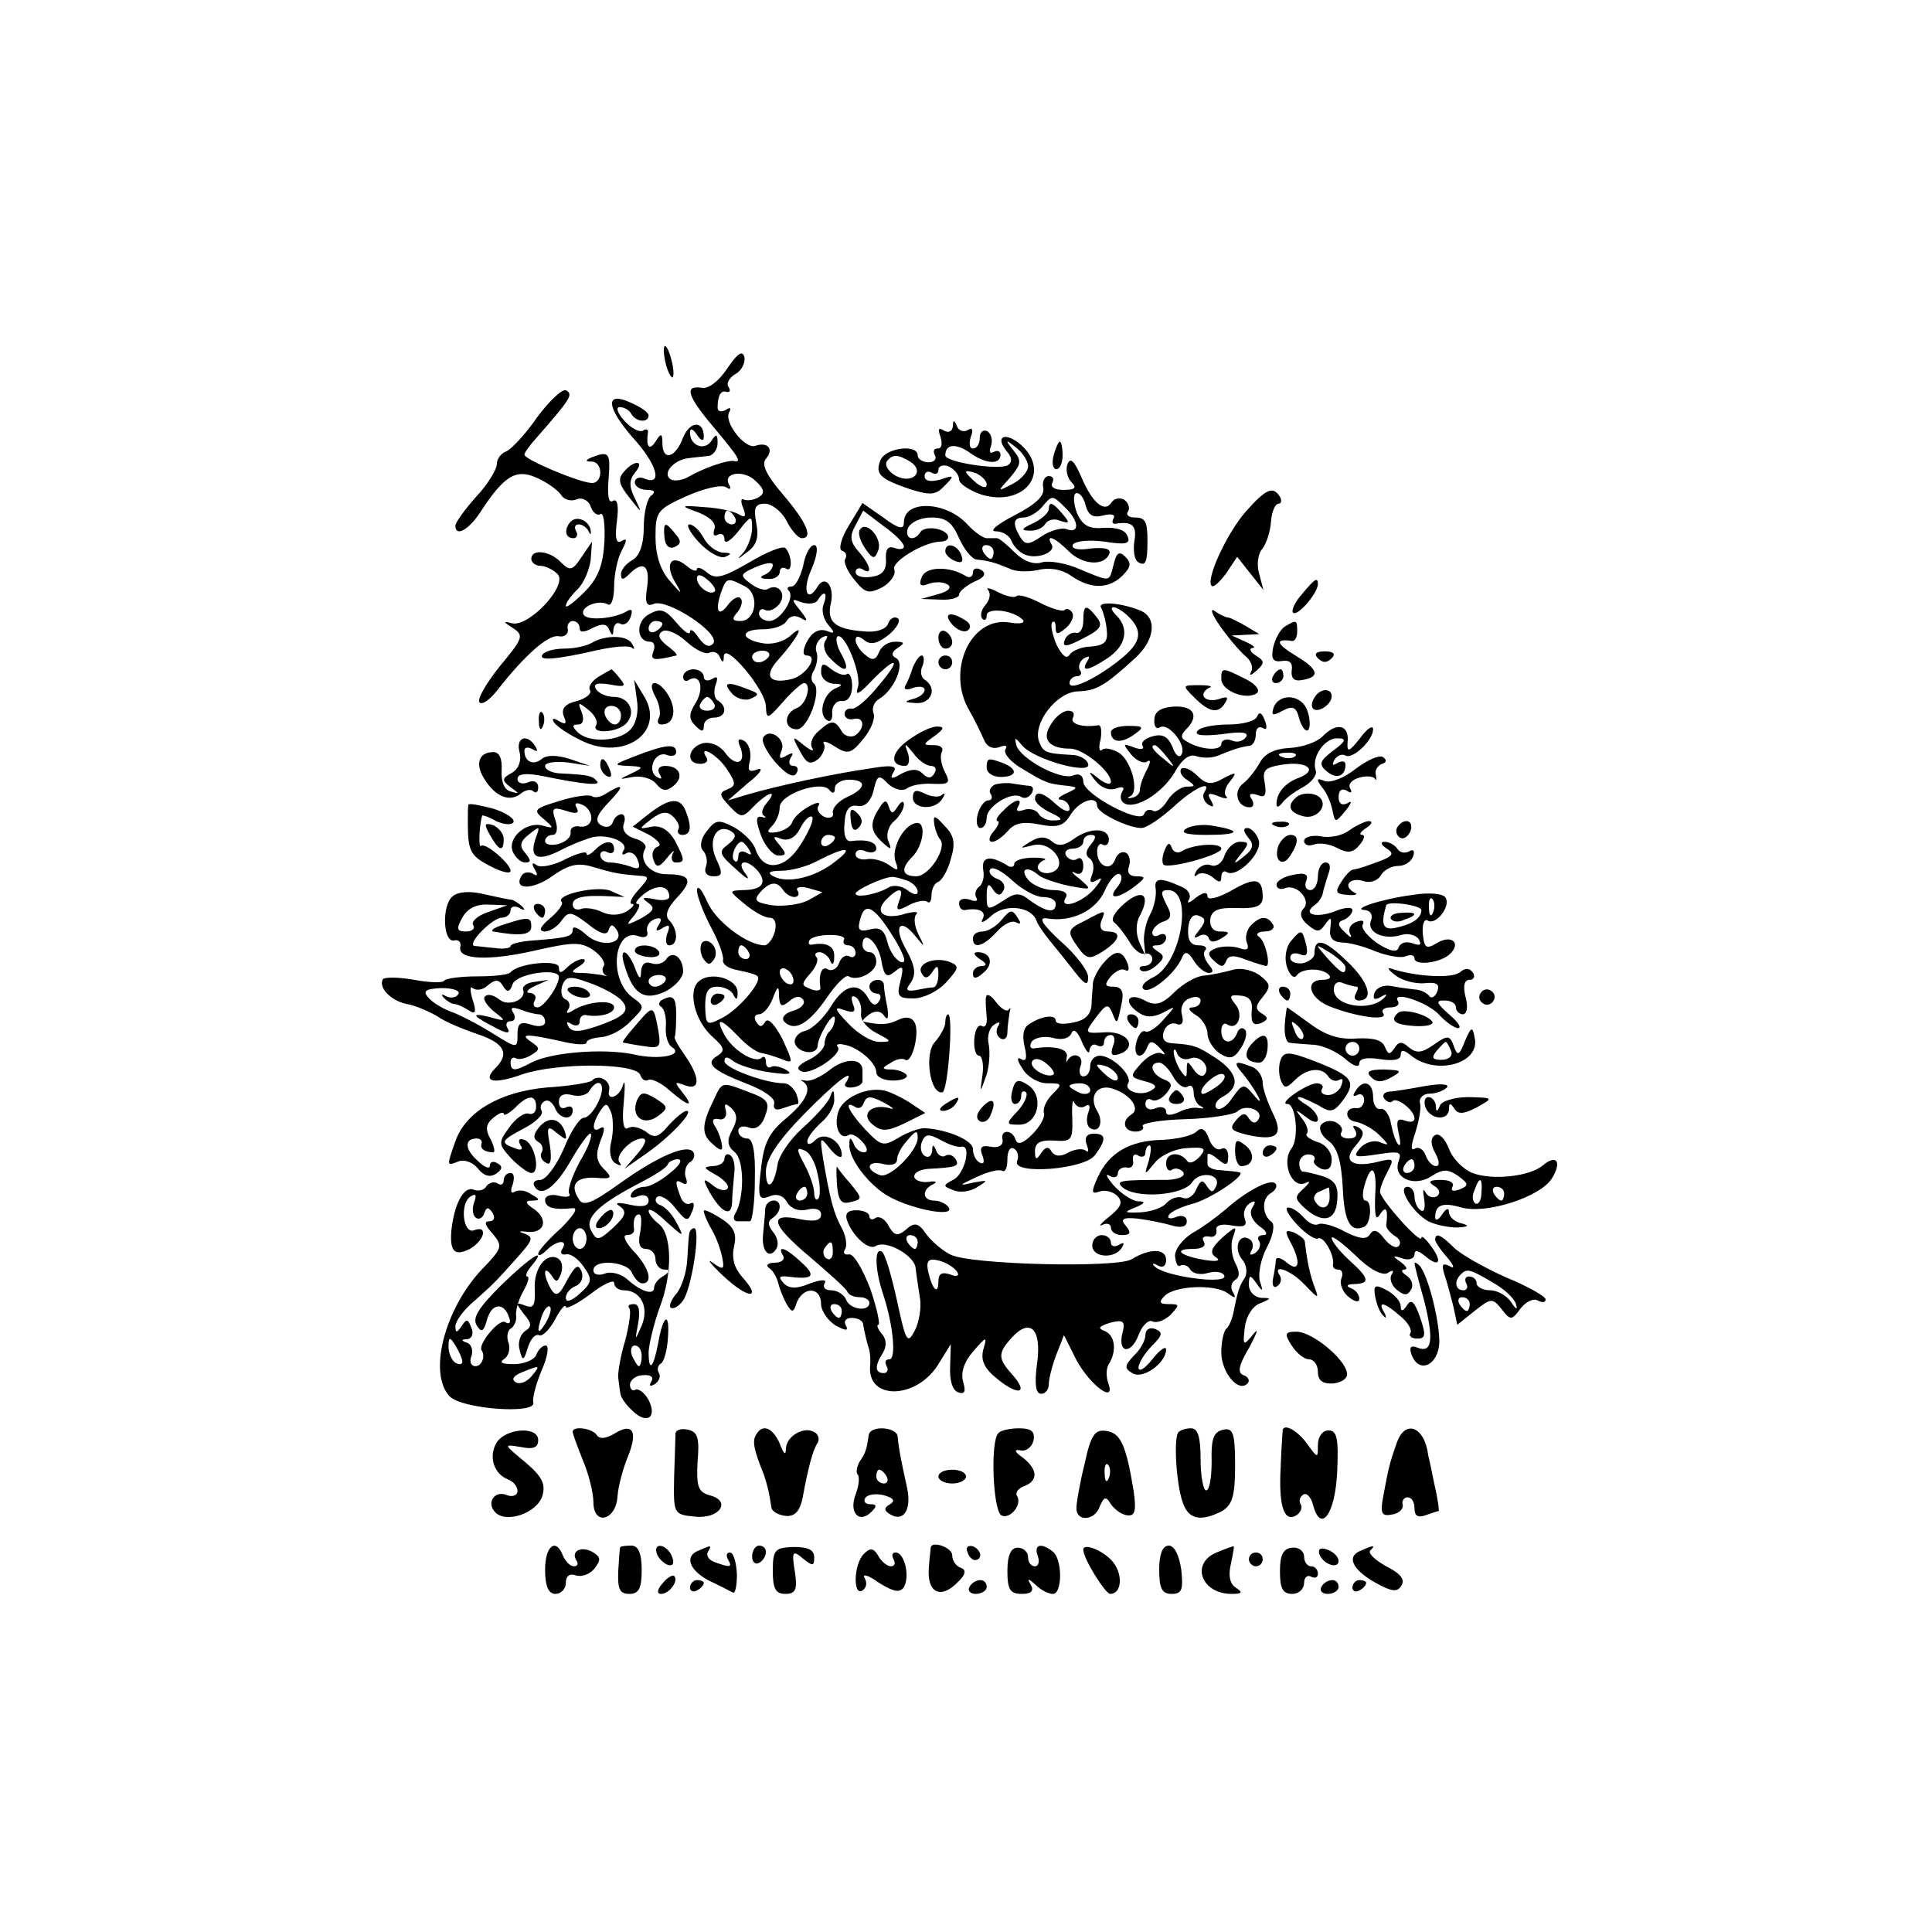 <?xml version="1.0" standalone="no"?>
<!DOCTYPE svg PUBLIC "-//W3C//DTD SVG 20010904//EN"
 "http://www.w3.org/TR/2001/REC-SVG-20010904/DTD/svg10.dtd">
<svg version="1.0" xmlns="http://www.w3.org/2000/svg"
 width="280pt" height="280pt" viewBox="0 0 280 280"
 preserveAspectRatio="xMidYMid meet">
<g transform="translate(0,280) scale(0.1,-0.1)"
fill="#000000" stroke="none">
<path d="M963 2282 c2 -12 6 -24 10 -28 3 -4 4 4 2 16 -6 30 -16 40 -12 12z"/>
<path d="M1054 2266 c-12 -18 -27 -30 -37 -28 -26 4 -21 -12 18 -58 36 -43 41
-51 28 -48 -9 1 -41 -9 -67 -24 -10 -5 -22 -6 -26 -1 -9 9 8 27 28 29 6 1 19
2 27 3 8 0 15 9 15 19 0 13 -2 14 -9 3 -10 -15 -31 -7 -31 12 0 7 4 6 10 -3 6
-9 10 -10 10 -3 0 24 -20 23 -30 -1 -11 -30 -30 -35 -30 -8 0 14 -2 15 -10 2
-9 -14 -14 -7 -11 13 1 5 -3 6 -7 3 -5 -3 -17 3 -27 14 -10 11 -13 20 -7 20 6
0 14 -4 17 -10 7 -12 25 -13 25 -2 0 4 -11 12 -25 18 -38 18 -37 -5 1 -49 36
-39 45 -71 19 -61 -8 4 -15 1 -15 -5 0 -6 8 -11 18 -11 10 0 13 -3 6 -8 -6 -4
-11 -25 -11 -46 0 -25 -6 -42 -17 -48 -9 -5 -16 -14 -16 -20 0 -9 3 -9 12 0
20 20 30 13 26 -18 -4 -24 -1 -30 10 -25 20 7 95 -42 86 -57 -5 -7 -12 -5 -21
7 -7 11 -13 15 -13 9 -1 -5 -9 1 -20 14 -16 19 -23 21 -39 12 -20 -10 -19 -40
1 -40 6 0 8 -6 5 -14 -5 -13 0 -14 33 -6 3 0 -3 7 -13 14 -12 10 -15 16 -7 21
6 4 22 -3 35 -15 13 -12 28 -19 33 -16 6 3 13 0 15 -6 4 -9 6 -9 6 1 1 22 61
-49 61 -73 1 -19 2 -19 25 7 13 15 27 27 30 27 12 0 4 -31 -10 -36 -20 -8 -19
-31 0 -31 16 0 37 58 24 67 -4 3 -4 12 1 19 4 8 6 20 3 27 -2 6 1 15 8 20 8 4
10 3 5 -5 -4 -6 -1 -18 8 -26 21 -21 29 -19 16 6 -7 11 -9 23 -7 26 10 10 37
-56 30 -74 -4 -12 2 -9 20 10 37 38 45 34 10 -7 -15 -19 -33 -34 -38 -33 -6 1
-11 -2 -11 -8 0 -5 6 -9 13 -7 16 4 17 -14 2 -24 -6 -3 -15 -1 -19 6 -10 17
-15 17 -33 1 -9 -7 -14 -18 -10 -25 4 -6 -2 -4 -12 4 -17 14 -18 14 -6 -8 10
-19 15 -21 27 -12 7 7 11 17 8 22 -3 5 4 4 16 -4 19 -12 24 -10 41 11 11 13
18 30 15 37 -3 8 1 17 8 21 22 13 38 51 25 59 -8 4 -7 9 2 15 11 7 10 9 -4 9
-10 0 -20 -7 -23 -15 -5 -12 -10 -13 -20 -4 -8 6 -14 16 -14 21 0 7 4 7 13 0
8 -7 19 -5 35 8 12 10 18 21 13 24 -5 3 -11 0 -14 -8 -3 -8 -17 -13 -35 -11
-42 3 -54 14 -48 40 6 25 -8 43 -19 25 -15 -25 -23 -6 -9 25 9 21 10 35 4 35
-6 0 -13 -13 -16 -30 -4 -16 -11 -30 -17 -30 -6 0 -7 -3 -4 -6 10 -10 -12 -44
-28 -44 -8 0 -15 5 -15 11 0 5 4 8 9 5 5 -3 14 1 20 8 12 15 -1 32 -17 22 -4
-2 -15 1 -24 8 -16 12 -16 14 7 24 14 6 25 8 25 3 0 -5 -6 -12 -12 -14 -8 -3
-6 -6 5 -6 9 -1 17 4 17 10 0 5 4 8 9 5 10 -7 9 20 -1 30 -4 3 -27 -6 -52 -21
-38 -22 -49 -25 -61 -15 -8 7 -15 9 -15 5 0 -4 -7 -2 -15 5 -22 18 -32 3 -17
-23 12 -20 11 -20 -8 2 -13 15 -20 37 -20 63 0 37 3 40 45 59 25 11 50 17 57
13 6 -4 8 -3 5 3 -11 18 21 23 38 6 13 -12 14 -18 4 -24 -7 -4 -17 -5 -21 -3
-4 3 -5 -3 -1 -12 5 -13 3 -15 -7 -9 -7 4 -29 9 -49 10 -36 3 -36 2 -8 -8 17
-7 26 -16 22 -25 -2 -7 0 -10 5 -7 6 3 10 0 10 -7 0 -7 9 -2 20 12 18 23 20
24 20 5 0 -12 -6 -27 -12 -35 -11 -12 -10 -12 5 0 14 10 17 22 13 42 -4 22 -2
28 13 28 9 0 24 -11 31 -25 7 -14 17 -25 22 -25 17 0 7 23 -27 63 -24 28 -32
44 -25 52 12 14 3 25 -15 19 -15 -6 -47 35 -38 49 3 6 1 7 -5 3 -7 -4 -12 -2
-12 3 0 18 5 26 13 23 5 -1 6 2 3 7 -4 5 1 14 10 19 9 5 14 16 13 24 -3 11
-10 6 -25 -16z m11 -216 c3 -5 1 -10 -4 -10 -6 0 -11 5 -11 10 0 6 2 10 4 10
3 0 8 -4 11 -10z m-29 -107 c-7 -7 -26 7 -26 19 0 6 6 6 15 -2 9 -7 13 -15 11
-17z m44 7 c21 -11 16 -50 -7 -50 -12 0 -13 3 -4 13 6 8 8 17 4 20 -3 4 -12
-1 -19 -11 -14 -18 -18 -5 -8 22 7 19 9 19 34 6z m114 -25 c-4 -8 -1 -22 6
-30 11 -13 10 -14 -3 -9 -10 3 -20 -2 -27 -15 -7 -13 -7 -21 -1 -21 18 0 0
-28 -21 -34 -33 -8 -42 4 -20 28 27 30 41 56 18 35 -10 -9 -27 -14 -42 -11
-32 6 -31 20 2 20 15 0 30 5 34 12 5 8 13 9 21 4 10 -6 10 -3 -1 11 -14 17
-13 18 2 12 10 -3 20 -2 23 3 9 15 15 12 9 -5z m-234 -29 c0 -3 -4 -8 -10 -11
-5 -3 -10 -1 -10 4 0 6 5 11 10 11 6 0 10 -2 10 -4z m154 -48 c-3 -4 -9 -8
-15 -8 -5 0 -9 4 -9 8 0 5 7 9 15 9 8 0 12 -4 9 -9z"/>
<path d="M779 2196 c-17 -25 -38 -47 -45 -50 -8 -3 -14 -11 -14 -19 0 -7 -13
-29 -30 -47 -16 -18 -30 -37 -30 -42 0 -16 18 -7 35 18 35 54 52 65 82 52 16
-7 31 -18 36 -25 4 -7 14 -10 22 -7 8 4 18 -1 21 -10 3 -9 10 -14 14 -11 5 3
7 -15 6 -40 -2 -34 -9 -53 -29 -73 -15 -15 -27 -24 -27 -20 0 4 7 14 16 23 10
9 18 29 20 43 l2 27 -15 -22 c-13 -20 -17 -21 -30 -8 -16 17 -43 20 -43 5 0
-5 6 -10 13 -10 7 0 18 -5 25 -12 16 -16 -43 -79 -67 -71 -12 3 -12 2 2 -7 17
-11 15 -15 -19 -56 -20 -25 -33 -48 -29 -52 4 -4 15 4 26 18 39 50 73 80 88
78 9 -2 15 3 14 10 -2 6 2 12 7 12 6 0 10 -5 10 -10 0 -7 6 -7 19 0 14 7 21 6
24 -3 4 -9 6 -9 6 1 1 7 5 11 10 8 5 -3 12 1 15 10 3 9 2 12 -4 9 -19 -12 -59
-15 -64 -6 -7 11 22 23 35 15 5 -3 9 9 9 26 0 17 5 41 11 52 8 15 8 19 0 14
-8 -5 -10 4 -7 28 3 23 1 34 -6 30 -6 -4 -8 8 -6 32 3 38 1 41 -25 31 -9 -4
-9 -6 1 -6 16 -1 16 -31 0 -31 -17 0 -98 34 -98 41 0 3 8 14 18 25 48 55 53
62 43 68 -5 4 -24 -14 -42 -38z"/>
<path d="M1381 2182 c-1 -7 -6 -10 -13 -6 -8 5 -9 2 -5 -9 3 -10 2 -17 -4 -17
-6 0 -7 -4 -4 -10 3 -5 -1 -10 -9 -10 -9 0 -16 5 -16 10 0 17 -47 11 -54 -7
-8 -20 -1 -27 43 -42 29 -9 37 -9 50 5 15 15 14 16 -6 9 -15 -4 -23 -2 -23 5
0 6 5 8 10 5 6 -3 10 -2 10 4 0 6 7 8 15 5 8 -4 15 -12 15 -19 0 -6 15 -16 33
-22 61 -18 101 32 57 72 -23 20 -39 13 -21 -9 8 -9 8 -16 2 -20 -12 -8 -91 4
-91 14 0 16 14 18 34 5 24 -18 46 -19 46 -4 0 5 -4 7 -10 4 -5 -3 -7 0 -4 8 3
8 1 18 -5 22 -6 3 -11 -1 -11 -9 0 -9 -4 -16 -10 -16 -5 0 -6 7 -3 17 4 10 2
14 -4 10 -6 -4 -14 -1 -16 5 -4 10 -6 10 -6 0z m109 -58 c0 -7 -10 -19 -22
-25 -23 -12 -23 -12 -4 9 16 19 17 24 5 39 -13 16 -12 17 4 4 9 -7 17 -19 17
-27z m-171 7 c22 -14 4 -33 -20 -21 -11 6 -17 15 -14 21 8 11 16 11 34 0z
m111 -33 c0 -6 -6 -5 -15 2 -8 7 -15 14 -15 16 0 2 7 1 15 -2 8 -4 15 -11 15
-16z"/>
<path d="M1527 2140 c-3 -11 -1 -20 4 -20 5 0 9 9 9 20 0 11 -2 20 -4 20 -2 0
-6 -9 -9 -20z"/>
<path d="M1547 2127 c-3 -8 0 -20 6 -26 8 -8 5 -11 -12 -11 -12 0 -19 4 -16
10 3 6 1 10 -5 10 -6 0 -10 -8 -8 -17 2 -12 -11 -24 -42 -40 -25 -13 -37 -23
-27 -23 10 0 20 -6 23 -14 3 -8 12 -17 20 -20 18 -7 45 4 38 15 -9 16 5 10 25
-10 20 -20 52 -22 59 -3 2 7 -8 9 -28 7 -19 -3 -28 0 -25 6 4 5 24 7 46 4 31
-5 38 -3 33 8 -3 9 -16 13 -34 12 -21 -2 -31 3 -39 21 -5 13 -6 26 -2 29 5 2
11 -5 14 -16 4 -16 11 -20 26 -16 12 3 18 1 15 -4 -3 -5 -2 -9 3 -8 24 4 31
-3 27 -25 -2 -14 0 -28 6 -31 10 -6 13 0 13 30 0 30 -3 35 -19 35 -8 0 -13 4
-9 9 3 5 0 13 -6 17 -6 3 -14 2 -18 -4 -10 -16 -28 -1 -44 37 -10 23 -16 29
-20 18z m-3 -63 c20 -19 21 -38 2 -31 -7 3 -24 -2 -36 -10 -19 -13 -24 -13
-31 -2 -12 20 -11 29 5 29 7 0 19 7 26 15 15 18 15 18 34 -1z"/>
<path d="M1520 2062 c0 -5 -10 -14 -22 -20 -18 -8 -19 -11 -6 -11 9 -1 20 4
23 10 4 6 14 8 22 4 13 -4 14 -3 3 10 -14 17 -20 19 -20 7z"/>
<path d="M904 2116 c-9 -10 -7 -18 8 -37 19 -24 19 -24 8 -1 -9 18 -8 27 1 38
14 17 -2 18 -17 0z"/>
<path d="M1805 2058 c-27 -31 -58 -98 -49 -107 3 -3 12 6 21 18 l16 24 19 -24
19 -24 -6 23 c-4 13 -2 29 4 36 6 7 12 25 13 40 1 14 6 26 11 26 4 0 5 5 2 10
-10 16 -20 12 -50 -22z"/>
<path d="M1230 2038 c-11 -18 -15 -34 -10 -36 6 -2 8 -7 5 -12 -3 -4 3 -18 13
-30 16 -20 21 -21 41 -11 12 7 20 19 17 26 -4 11 42 39 66 40 17 0 16 13 -2
18 -11 3 -23 1 -26 -4 -9 -15 -24 -10 -18 6 4 8 18 15 34 15 21 0 30 -7 40
-30 7 -16 19 -31 26 -31 18 -2 25 -4 47 -13 9 -5 28 -5 42 -2 16 4 34 1 48 -9
28 -19 54 -19 74 1 12 12 13 18 4 27 -9 9 -13 6 -17 -11 -7 -26 -3 -26 -49 -7
-20 9 -45 13 -55 10 -12 -4 -27 2 -39 14 -12 12 -23 21 -26 21 -3 0 -9 0 -15
0 -5 0 -18 9 -28 20 -31 34 -92 36 -92 3 0 -11 -7 -10 -30 7 l-30 21 -20 -33z
m80 -30 c0 -4 -6 -5 -14 -2 -9 3 -13 -2 -12 -17 1 -16 -6 -23 -21 -25 -13 -2
-23 1 -23 7 0 5 5 7 10 4 15 -10 12 6 -6 26 -12 14 -13 22 -4 38 l11 21 29
-22 c17 -12 30 -25 30 -30z m130 -8 c0 -5 -2 -10 -4 -10 -3 0 -8 5 -11 10 -3
6 -1 10 4 10 6 0 11 -4 11 -10z"/>
<path d="M1246 2032 c-3 -5 1 -17 8 -27 11 -16 14 -16 19 -2 6 17 -18 44 -27
29z"/>
<path d="M827 2044 c-10 -11 -8 -24 4 -24 5 0 7 5 4 10 -3 6 -2 10 4 10 5 0
12 -5 14 -10 3 -6 4 -5 3 2 -3 14 -20 21 -29 12z"/>
<path d="M963 2021 c1 -11 6 -17 14 -14 10 4 11 9 2 19 -15 19 -18 18 -16 -5z"/>
<path d="M1013 2014 c14 -15 31 -24 38 -21 10 4 9 6 -3 6 -10 1 -22 10 -28 21
-6 11 -15 20 -21 20 -5 0 1 -12 14 -26z"/>
<path d="M1370 2001 c0 -5 7 -11 14 -14 10 -4 13 -1 9 9 -6 15 -23 19 -23 5z"/>
<path d="M1336 1964 c-5 -12 -2 -15 10 -10 9 3 21 3 27 -1 7 -4 2 -10 -13 -14
l-25 -7 28 -1 c15 -1 27 3 27 7 0 5 10 13 22 19 15 6 18 12 10 17 -7 4 -12 2
-12 -4 0 -6 -5 -8 -10 -5 -24 15 -58 14 -64 -1z"/>
<path d="M1887 1939 c-10 -11 -16 -24 -13 -27 6 -6 35 27 36 41 0 11 -4 9 -23
-14z"/>
<path d="M1432 1945 c4 -5 3 -14 -4 -22 -6 -7 -8 -16 -4 -20 3 -3 6 -1 6 5 0
12 38 8 52 -6 5 -5 -4 -7 -20 -4 -56 8 -91 -71 -57 -128 8 -14 17 -33 21 -42
4 -10 12 -14 22 -11 9 4 13 2 9 -3 -3 -6 8 -19 26 -29 33 -20 36 -21 65 -24
15 -2 14 -3 -3 -11 -11 -5 -14 -9 -7 -9 6 -1 12 -6 12 -13 0 -6 -7 -4 -18 5
-20 19 -32 22 -32 9 0 -5 10 -14 23 -20 17 -8 18 -11 5 -11 -9 -1 -20 4 -23
10 -4 6 -14 8 -22 5 -8 -3 -11 -1 -8 4 9 15 -5 12 -21 -5 -9 -8 -12 -15 -8
-15 3 0 1 -7 -6 -15 -7 -8 -8 -15 -2 -15 5 0 15 7 23 16 9 11 22 14 46 9 26
-5 35 -2 45 15 13 20 38 28 38 12 0 -10 45 -32 64 -32 8 0 28 14 46 30 30 28
58 41 45 21 -3 -5 0 -13 6 -17 8 -5 9 -3 4 6 -6 10 -4 12 11 6 10 -4 15 -4 11
0 -4 4 -1 14 6 22 10 13 9 14 -10 4 -17 -10 -25 -9 -38 4 -9 9 -19 13 -23 10
-3 -4 0 -11 8 -16 13 -9 13 -10 0 -10 -8 0 -21 -9 -28 -20 -7 -12 -17 -18 -21
-15 -5 3 -11 1 -13 -5 -5 -15 -88 29 -88 47 0 9 -6 13 -15 9 -19 -7 -77 25
-82 44 -3 12 -2 12 9 -1 17 -20 101 -43 95 -26 -2 7 -13 13 -25 13 -37 2 -40
4 -46 19 -10 26 25 72 56 73 27 1 38 7 84 49 28 26 31 58 7 68 -29 12 -64 14
-57 4 3 -6 7 -20 8 -32 2 -17 -3 -22 -22 -24 -14 0 -28 -6 -32 -12 -4 -7 -11
-1 -19 15 -6 15 -9 29 -6 32 3 3 5 0 5 -8 0 -10 3 -10 15 0 8 7 12 17 9 22 -3
5 -8 7 -11 4 -3 -3 -19 2 -35 10 -17 9 -32 13 -35 10 -3 -3 -15 0 -27 6 -11 6
-18 7 -14 3z m204 -39 c20 -20 18 -36 -8 -58 -33 -28 -78 -51 -78 -38 0 5 5
10 11 10 5 0 8 4 4 9 -3 5 0 13 6 17 8 4 9 3 5 -4 -10 -16 0 -15 29 4 27 18
32 43 13 62 -7 7 -9 12 -4 12 4 0 14 -6 22 -14z"/>
<path d="M1570 1900 c0 -11 -5 -19 -11 -17 -6 1 -14 -4 -16 -11 -4 -10 3 -10
27 3 26 13 29 19 19 31 -15 19 -19 18 -19 -6z"/>
<path d="M1768 1893 c11 -16 28 -36 36 -43 9 -7 13 -17 9 -24 -3 -6 0 -5 8 2
12 11 12 14 -1 22 -8 5 -10 10 -5 11 6 0 1 4 -10 9 l-20 9 20 1 20 1 -20 12
c-11 6 -22 12 -25 12 -3 0 -12 4 -19 9 -8 6 -5 -4 7 -21z"/>
<path d="M1380 1895 c7 -8 17 -12 22 -9 6 4 5 10 -3 15 -22 14 -33 10 -19 -6z"/>
<path d="M1862 1892 c-7 -5 -14 -18 -17 -31 -3 -16 0 -21 13 -19 11 2 16 -3
14 -14 -1 -10 3 -15 12 -14 30 4 28 15 -5 35 -30 18 -32 26 -6 22 4 0 7 6 7
14 0 17 -1 17 -18 7z"/>
<path d="M1360 1876 c0 -9 5 -16 10 -16 6 0 10 4 10 9 0 6 -4 13 -10 16 -5 3
-10 -1 -10 -9z"/>
<path d="M857 1868 c-7 -4 -24 -8 -39 -8 -15 0 -29 -4 -32 -9 -6 -9 20 -7 81
7 23 5 45 7 49 3 4 -3 4 -1 0 6 -7 13 -39 13 -59 1z"/>
<path d="M1910 1846 c7 -7 13 -7 20 0 6 6 3 10 -10 10 -13 0 -16 -4 -10 -10z"/>
<path d="M1323 1833 c-3 -10 -8 -22 -11 -27 -3 -5 2 -7 11 -3 10 3 17 2 17 -3
0 -5 -8 -11 -17 -13 -14 -4 -12 -5 5 -6 22 -1 31 22 12 34 -5 3 -7 12 -3 20 3
8 2 15 -1 15 -4 0 -9 -8 -13 -17z"/>
<path d="M1360 1840 c0 -5 5 -10 10 -10 6 0 10 5 10 10 0 6 -4 10 -10 10 -5 0
-10 -4 -10 -10z"/>
<path d="M1190 1826 c0 -9 8 -16 18 -17 14 0 14 -2 2 -7 -17 -8 -25 -38 -11
-46 5 -3 8 2 7 12 0 9 6 17 14 16 9 -1 15 8 15 22 0 12 -4 20 -8 17 -4 -3 -14
1 -22 7 -12 10 -15 9 -15 -4z"/>
<path d="M867 1819 c-9 -6 -15 -14 -12 -19 3 -5 -5 -12 -19 -16 -17 -4 -23
-11 -19 -22 5 -11 3 -13 -7 -7 -8 5 -11 4 -7 -2 4 -6 22 -18 41 -27 61 -29
120 13 90 64 l-15 25 4 -29 c3 -18 -1 -35 -10 -44 -17 -17 -60 -19 -76 -3 -8
8 -8 11 1 11 7 0 9 7 5 18 -6 15 -5 15 10 3 9 -7 14 -17 11 -22 -8 -13 30 -11
43 2 16 16 5 39 -17 39 -11 0 -22 5 -26 11 -5 8 1 10 20 7 21 -4 24 -3 15 8
-6 8 -12 14 -13 14 0 0 -9 -5 -19 -11z m33 -56 c0 -7 -4 -13 -9 -13 -5 0 -11
6 -14 13 -3 8 1 14 9 14 8 0 14 -6 14 -14z"/>
<path d="M990 1819 c0 -5 4 -8 9 -4 16 9 22 -13 9 -34 -10 -16 -10 -23 0 -33
9 -9 12 -9 12 0 0 7 7 12 15 12 17 0 20 16 5 25 -5 3 -6 13 -3 22 4 11 3 14
-5 9 -7 -4 -12 -2 -12 3 0 6 -7 11 -15 11 -8 0 -15 -5 -15 -11z m45 -39 c3 -5
-1 -10 -10 -10 -9 0 -13 5 -10 10 3 6 8 10 10 10 2 0 7 -4 10 -10z"/>
<path d="M1770 1816 c0 -17 35 -31 51 -21 6 4 0 13 -16 21 -34 17 -35 17 -35
0z"/>
<path d="M1845 1820 c-3 -5 -1 -10 4 -10 6 0 11 5 11 10 0 6 -2 10 -4 10 -3 0
-8 -4 -11 -10z"/>
<path d="M950 1790 c6 -11 8 -25 5 -30 -3 -6 -2 -10 4 -10 17 0 22 19 11 40
-6 11 -15 20 -21 20 -6 0 -6 -7 1 -20z"/>
<path d="M1060 1796 c6 -8 19 -12 27 -9 14 6 14 8 -3 14 -30 12 -37 10 -24 -5z"/>
<path d="M1731 1789 c22 -22 35 -24 45 -7 5 8 2 9 -9 5 -9 -3 -19 -2 -22 3 -3
4 1 10 7 13 7 2 1 4 -13 4 -26 0 -26 0 -8 -18z"/>
<path d="M1905 1789 c-4 -6 -5 -13 -2 -16 7 -7 27 6 27 18 0 12 -17 12 -25 -2z"/>
<path d="M1846 1775 c-4 -12 -2 -13 13 -5 15 8 20 5 24 -12 4 -12 9 -19 13
-16 3 4 3 16 -1 27 -7 24 -40 28 -49 6z"/>
<path d="M1673 1757 c-1 -9 3 -15 8 -11 13 7 40 -27 31 -40 -3 -5 -9 0 -13 12
-6 14 -14 19 -28 15 -12 -3 -18 -9 -15 -14 3 -5 -3 -6 -13 -2 -16 6 -16 5 -4
-10 7 -9 18 -14 23 -11 6 4 6 0 0 -12 -6 -11 -10 -23 -10 -29 0 -5 -5 -10 -11
-11 -7 -2 -8 0 -3 2 14 7 1 54 -18 64 -10 5 -20 7 -23 3 -4 -3 -5 4 -2 15 2
12 1 21 -3 21 -23 -4 -42 2 -37 11 3 6 0 10 -7 10 -7 0 -19 -9 -25 -20 -14
-21 -3 -35 28 -35 19 0 59 -33 59 -48 0 -5 -8 -3 -17 4 -16 13 -17 12 -5 -3 8
-10 20 -14 29 -11 10 4 14 2 9 -5 -3 -6 -2 -13 3 -16 16 -10 55 14 73 44 11
20 22 28 32 24 9 -3 24 -3 34 2 20 8 28 11 42 13 6 0 10 8 10 17 0 8 4 12 10
9 6 -4 7 1 3 11 -4 11 -8 13 -11 6 -2 -7 -21 -12 -42 -12 -21 0 -42 -4 -45
-10 -4 -6 10 -7 36 -4 28 4 39 3 35 -4 -4 -6 -13 -9 -21 -5 -8 3 -15 0 -15 -5
0 -11 -31 -9 -51 4 -8 4 -8 9 0 17 19 19 12 34 -17 33 -19 -1 -29 -7 -29 -19z
m18 -54 c13 -16 12 -17 -3 -4 -17 13 -22 21 -14 21 2 0 10 -8 17 -17z"/>
<path d="M781 1754 c0 -11 3 -14 6 -6 3 7 2 16 -1 19 -3 4 -6 -2 -5 -13z"/>
<path d="M1316 1727 c-25 -18 -27 -37 -4 -37 5 0 7 8 4 18 -6 16 -5 16 8 0 7
-10 19 -18 25 -18 7 0 9 -5 5 -11 -4 -7 -9 -8 -17 0 -7 7 -16 7 -30 0 -15 -9
-18 -8 -12 2 6 9 -2 11 -36 5 -49 -7 -129 -24 -174 -37 l-30 -9 30 26 c17 13
22 22 13 19 -13 -5 -15 -2 -11 13 2 11 -1 23 -8 28 -9 5 -11 2 -6 -9 9 -24 -7
-29 -22 -8 -8 11 -21 16 -32 14 -22 -6 -26 -30 -4 -30 8 0 12 4 9 9 -13 20 15
5 29 -16 14 -21 14 -25 1 -30 -12 -5 -12 -8 3 -24 17 -18 19 -18 36 0 21 21
35 24 18 4 -7 -8 -8 -16 -4 -18 4 -3 3 -4 -3 -2 -9 2 -9 -5 -1 -27 6 -16 18
-29 25 -29 12 0 12 3 2 15 -11 13 -10 14 3 9 10 -3 20 2 27 16 6 12 14 19 17
16 3 -3 -4 -20 -16 -39 -23 -38 -55 -41 -66 -8 -3 10 -17 24 -31 32 -23 12
-27 11 -40 -6 -9 -11 -10 -23 -5 -28 5 -5 7 -16 4 -23 -3 -8 1 -14 11 -14 13
0 14 4 4 25 -13 28 1 53 22 40 8 -5 6 -10 -5 -19 -14 -10 -13 -14 12 -36 15
-14 21 -17 14 -7 -16 20 1 24 18 4 13 -17 5 -27 -23 -27 -20 -1 -20 -1 3 -20
13 -11 29 -20 36 -20 8 0 11 -8 8 -20 -3 -11 -10 -20 -15 -20 -25 0 -71 35
-83 63 -8 18 -14 25 -15 17 0 -8 9 -32 20 -53 11 -20 19 -42 18 -48 -2 -6 8
-13 21 -15 14 -3 27 -6 29 -9 7 -7 -26 -47 -51 -60 -23 -12 -24 -11 -25 16 0
22 4 29 18 29 10 0 21 -6 23 -12 4 -8 6 -7 6 3 1 20 -38 32 -56 17 -17 -14 -6
-58 20 -81 17 -15 18 -20 7 -27 -19 -11 -8 -21 43 -41 24 -9 41 -21 39 -28 -2
-9 3 -11 13 -7 9 3 18 6 21 6 2 0 1 7 -2 15 -4 8 -11 15 -18 15 -27 0 -86 22
-86 32 0 7 4 7 13 0 6 -5 30 -13 52 -16 27 -4 35 -3 25 3 -8 5 -18 7 -22 5 -4
-3 -8 0 -8 7 0 7 -3 9 -6 6 -10 -9 -42 11 -54 33 -14 26 -6 25 20 -2 11 -12
26 -23 33 -24 6 -1 20 -5 30 -9 17 -7 17 -6 1 29 -11 21 -21 32 -25 25 -5 -8
-8 -8 -13 0 -4 6 -2 11 4 11 6 0 15 10 20 23 7 19 9 19 9 3 1 -15 4 -16 15 -7
9 8 16 8 20 2 4 -5 -3 -13 -15 -16 -13 -4 -17 -11 -12 -16 15 -15 36 -2 62 36
13 19 27 33 31 30 13 -8 40 6 40 21 0 8 -4 14 -10 14 -5 0 -10 5 -10 10 0 23
21 7 27 -20 4 -25 8 -28 20 -18 12 10 13 7 8 -14 -6 -22 -3 -25 19 -25 14 0
35 10 47 23 19 21 20 24 5 30 -22 8 -49 -3 -40 -17 4 -8 9 -7 15 2 7 11 9 10
9 -3 0 -10 -3 -18 -7 -19 -5 0 -16 -2 -26 -4 -12 -2 -15 0 -9 8 11 15 9 26 -7
55 -16 30 -6 42 15 16 15 -18 15 -18 5 2 -6 12 -7 25 -3 29 4 4 -3 4 -15 1
-31 -10 -47 1 -29 20 19 19 27 18 19 -2 -5 -14 -3 -15 14 -6 11 6 23 8 27 5 3
-3 6 1 6 9 0 9 4 18 10 20 5 2 14 17 18 33 7 23 5 34 -9 48 -14 16 -17 16 -15
3 1 -8 5 -18 8 -22 12 -11 -15 -54 -34 -54 -21 0 -23 11 -6 28 17 17 21 53 5
49 -18 -3 -36 -38 -29 -56 5 -13 3 -14 -9 -5 -8 6 -22 10 -31 9 -10 -2 -18 1
-18 7 0 6 7 8 15 4 8 -3 15 -1 15 4 0 10 -14 14 -37 11 -7 -1 -11 9 -9 26 1
20 7 27 19 25 10 -2 19 6 23 22 5 23 8 24 21 10 9 -8 20 -11 27 -7 6 5 23 8
38 7 24 -1 26 1 17 18 -5 10 -7 23 -4 28 3 6 -2 10 -11 10 -17 0 -17 1 0 13
15 11 15 14 4 14 -9 0 -27 -9 -42 -20z m-106 -69 c0 6 9 12 20 12 27 0 25 -13
-2 -25 -13 -6 -22 -16 -21 -23 2 -6 -4 -9 -12 -6 -8 4 -12 11 -9 16 4 6 -2 6
-14 -1 -11 -6 -22 -16 -24 -23 -2 -6 -12 -12 -22 -14 -14 -2 -16 0 -7 9 6 6
11 18 11 27 0 19 61 40 72 25 5 -6 8 -5 8 3z m0 -72 c0 -3 -4 -8 -10 -11 -5
-3 -10 -1 -10 4 0 6 5 11 10 11 6 0 10 -2 10 -4z m-124 -18 c4 -7 3 -8 -4 -4
-7 4 -12 2 -12 -5 0 -7 -3 -10 -6 -6 -6 5 3 27 11 27 2 0 7 -5 11 -12z m124
-17 c-29 -23 -69 -32 -89 -21 -10 5 -6 8 11 8 14 0 38 6 54 15 41 21 53 20 24
-2z m104 -27 c9 -3 16 -11 16 -16 0 -6 -6 -5 -15 2 -8 6 -20 8 -27 4 -16 -10
-48 -16 -48 -9 0 5 38 23 52 24 3 1 13 -2 22 -5z m-179 -14 c3 -5 11 -10 16
-10 6 0 8 4 5 9 -4 5 4 7 15 4 l21 -6 -21 -12 c-12 -6 -36 -9 -52 -7 -24 4
-27 7 -18 18 14 16 25 18 34 4z m164 -75 c13 -23 15 -32 6 -29 -7 3 -16 16
-19 29 -4 17 -11 22 -25 18 -16 -4 -19 -1 -14 16 7 26 22 16 52 -34z m-76 3
c-2 -5 1 -8 6 -8 6 0 11 -5 11 -11 0 -5 -4 -8 -9 -5 -5 3 -12 -1 -15 -10 -3
-8 -10 -12 -16 -9 -9 6 -14 -7 -11 -27 0 -4 -6 -5 -15 -1 -13 5 -13 7 1 23 8
9 12 20 8 23 -3 4 -1 7 5 7 5 0 13 -6 15 -12 3 -8 6 -6 6 5 1 15 -10 22 -32
18 -5 -1 -6 2 -4 6 3 5 16 8 30 8 14 0 23 -3 20 -7z m-138 -18 c3 -5 1 -10 -4
-10 -6 0 -11 5 -11 10 0 6 2 10 4 10 3 0 8 -4 11 -10z m65 -41 c0 -6 -4 -7
-10 -4 -5 3 -10 11 -10 16 0 6 5 7 10 4 6 -3 10 -11 10 -16z"/>
<path d="M1610 1739 c0 -15 15 -17 33 -4 16 11 15 13 -8 13 -14 0 -25 -4 -25
-9z"/>
<path d="M1918 1734 c-9 -10 -31 -17 -49 -18 -21 -1 -36 -8 -43 -21 -6 -11
-17 -25 -25 -31 -14 -11 -8 -34 10 -34 6 0 7 5 3 12 -5 7 -2 9 8 6 11 -5 14
-1 11 17 -4 19 0 23 27 27 34 5 51 -8 23 -19 -20 -7 -33 -22 -33 -38 0 -6 3
-5 8 1 4 6 17 16 30 23 13 7 21 18 19 24 -7 19 12 47 31 47 14 0 13 -4 -6 -18
-20 -15 -21 -20 -9 -30 14 -12 27 -7 27 10 0 5 -5 6 -12 2 -7 -4 -8 -3 -4 5 4
6 11 9 16 6 10 -6 40 22 40 38 0 7 -9 1 -19 -13 -16 -20 -19 -21 -18 -6 3 25
-15 30 -35 10z m-41 -30 c-3 -3 -12 -4 -19 -1 -8 3 -5 6 6 6 11 1 17 -2 13 -5z"/>
<path d="M1106 1731 c-3 -5 5 -21 18 -36 15 -17 26 -23 30 -16 4 6 2 11 -4 11
-6 0 -8 5 -4 12 5 7 3 8 -6 3 -10 -6 -12 -4 -7 8 6 16 -18 33 -27 18z"/>
<path d="M753 1710 c3 -12 -1 -24 -11 -30 -15 -8 -15 -11 -2 -21 13 -9 13 -10
0 -6 -9 2 -14 14 -13 31 1 16 -3 26 -12 26 -21 0 -27 -17 -13 -39 16 -26 37
-34 53 -21 6 5 15 7 18 3 4 -3 7 -1 7 6 0 8 -7 11 -15 7 -8 -3 -15 -1 -15 5 0
8 13 9 38 4 58 -12 84 -14 77 -7 -7 8 -13 9 -50 11 -14 0 -25 5 -25 11 0 5 15
7 33 5 l32 -5 -29 10 c-19 6 -34 6 -41 0 -12 -10 -25 -4 -25 12 0 5 5 6 12 2
7 -4 8 -3 4 4 -12 20 -29 13 -23 -8z"/>
<path d="M920 1704 c-31 -12 -32 -13 -10 -14 23 -1 24 -2 5 -11 -19 -9 -19 -9
2 -5 12 2 28 -2 34 -10 9 -11 15 -11 25 -3 16 13 9 29 -12 29 -9 0 -12 -5 -8
-12 4 -7 3 -8 -4 -4 -15 9 -3 38 14 32 8 -3 14 -1 14 4 0 13 -16 11 -60 -6z"/>
<path d="M1965 1686 c-16 -13 -36 -21 -45 -18 -12 5 -13 3 -4 -9 7 -8 13 -23
15 -33 4 -19 4 -19 19 -1 9 11 10 16 3 11 -8 -4 -13 -1 -13 9 0 10 5 13 12 9
6 -4 8 -3 5 3 -4 6 2 13 13 16 10 3 21 2 23 -2 2 -3 2 -1 1 6 -2 6 2 13 9 16
7 2 7 6 1 10 -6 3 -23 -5 -39 -17z"/>
<path d="M870 1691 c0 -6 4 -13 10 -16 6 -3 7 1 4 9 -7 18 -14 21 -14 7z"/>
<path d="M1430 1687 c0 -7 9 -13 20 -13 24 0 26 11 4 20 -22 8 -24 8 -24 -7z"/>
<path d="M1442 1663 c-6 -3 -10 -9 -6 -14 3 -5 1 -9 -4 -9 -5 0 -12 -9 -15
-20 -3 -11 -1 -20 4 -20 5 0 9 7 9 15 0 16 36 39 50 30 5 -3 11 -1 15 5 3 5 3
10 -2 11 -4 0 -15 2 -23 3 -8 2 -21 1 -28 -1z"/>
<path d="M880 1651 c-8 -6 -18 -8 -22 -5 -4 3 -26 0 -48 -7 -36 -11 -38 -13
-22 -26 15 -13 15 -14 0 -10 -23 8 -53 -16 -45 -37 4 -9 12 -16 18 -16 9 0 9
3 0 14 -9 10 -7 17 6 27 15 12 16 12 10 -4 -11 -30 1 -37 36 -19 17 9 39 17
47 19 24 4 51 -8 44 -19 -4 -6 -2 -8 3 -5 6 4 14 0 17 -9 5 -12 2 -15 -10 -10
-8 3 -22 6 -30 6 -8 0 -14 5 -14 11 0 5 5 7 10 4 6 -3 10 -1 10 4 0 14 -13 14
-28 -1 -7 -7 -12 -9 -12 -5 0 4 -14 0 -30 -8 -17 -9 -36 -13 -42 -9 -7 5 -8 3
-3 -6 5 -8 4 -11 -3 -6 -6 3 -13 2 -16 -3 -13 -21 16 -21 44 -1 24 17 37 20
58 14 33 -10 42 -11 66 -13 18 -1 18 -2 1 -21 -10 -11 -14 -20 -9 -20 5 0 1
-5 -8 -11 -11 -6 -24 -6 -35 -1 -10 5 -24 7 -30 5 -7 -3 -13 0 -13 6 0 11 16
14 55 12 l20 -1 -20 9 c-20 8 -81 -6 -71 -16 3 -3 -5 -14 -17 -24 -14 -12 -17
-18 -8 -19 8 0 19 7 25 16 10 14 14 13 38 -5 18 -15 28 -17 30 -9 3 9 6 9 12
0 12 -20 -23 -26 -44 -7 -11 10 -20 14 -20 8 0 -10 -6 -12 -57 -16 -18 -1 -33
-5 -33 -8 0 -3 -10 -5 -22 -3 -13 1 -26 3 -30 3 -13 2 26 41 39 41 7 0 13 5
13 11 0 5 6 7 13 3 7 -4 9 -3 4 2 -5 5 -12 9 -15 10 -4 0 -22 4 -40 8 -20 5
-38 4 -46 -3 -16 -13 -14 -67 2 -64 7 2 11 -3 9 -10 -3 -18 42 -20 111 -4 53
12 64 12 82 0 11 -8 18 -18 15 -23 -3 -4 -2 -10 2 -13 5 -2 2 -2 -5 0 -8 1
-21 3 -30 3 -15 0 -15 2 -2 10 8 5 10 10 4 10 -5 0 -15 -5 -22 -12 -9 -9 -12
-9 -12 0 0 12 -59 6 -70 -7 -3 -4 -25 -6 -48 -6 -24 0 -46 -3 -48 -6 -2 -4
-22 -3 -44 1 -22 4 -42 4 -45 1 -7 -12 11 -31 34 -36 13 -2 33 -11 45 -18 11
-8 38 -19 59 -26 38 -13 46 -28 25 -49 -20 -20 -3 -24 39 -9 50 17 165 17 171
-1 2 -6 7 -10 12 -7 4 2 18 -4 30 -15 28 -24 37 -26 19 -3 -12 15 -12 16 4 10
22 -8 22 11 0 43 -10 14 -17 26 -15 28 1 1 2 15 2 32 0 23 -4 28 -16 23 -9 -3
-11 -9 -6 -12 5 -3 8 -16 7 -29 -1 -13 3 -25 8 -29 20 -12 -17 -20 -55 -11
-44 9 -119 3 -148 -12 -24 -13 -30 -13 -30 1 0 5 4 8 8 5 4 -2 14 0 22 5 13 8
13 10 0 19 -18 12 -7 12 43 1 20 -5 37 -6 37 -2 0 4 10 7 22 8 12 1 31 11 42
23 21 21 21 21 2 35 -35 27 -26 102 10 88 9 -3 14 0 12 7 -2 7 3 15 11 18 9 3
11 0 6 -8 -6 -9 -4 -11 5 -5 10 6 12 4 7 -8 -3 -10 -2 -17 3 -17 13 0 13 23 0
36 -7 7 -3 18 11 33 24 25 20 34 -15 34 -24 0 -41 20 -31 37 3 5 -4 12 -16 15
-12 4 -18 12 -15 21 3 8 1 14 -3 14 -5 0 -11 -5 -13 -12 -3 -7 -10 -8 -17 -4
-9 6 -7 14 10 32 24 25 24 30 -1 15z m-23 -36 c0 -9 -7 -14 -16 -13 -9 2 -15
-2 -14 -8 1 -7 -7 -14 -17 -17 -11 -3 -20 -1 -20 4 0 5 5 9 11 9 6 0 8 9 4 21
-6 18 -4 20 15 14 15 -5 20 -4 16 4 -4 6 -2 9 7 5 7 -2 14 -11 14 -19z m113
-115 c0 -4 -10 -6 -22 -3 -17 3 -19 2 -9 -5 11 -8 9 -12 -10 -23 -22 -11 -23
-11 -10 4 7 10 10 17 5 17 -5 0 0 7 10 15 19 14 36 12 36 -5z m-263 -22 c-15
-5 -25 -14 -21 -19 3 -5 -2 -9 -11 -9 -13 0 -14 4 -5 20 7 13 20 20 38 19 l27
-1 -28 -10z m103 -94 c0 -13 -22 -44 -31 -44 -6 0 -7 5 -4 10 3 6 0 10 -7 11
-7 0 -4 5 7 10 l20 9 -20 -3 c-11 -1 -18 -6 -17 -11 6 -15 -22 -26 -35 -14 -8
6 -16 8 -20 4 -4 -3 2 -13 13 -22 18 -14 18 -15 -6 -8 -29 7 -26 2 9 -16 15
-8 21 -8 17 -1 -4 6 -2 11 4 11 6 0 8 5 4 12 -5 8 -2 9 10 5 10 -4 22 -7 27
-7 5 0 9 -5 9 -11 0 -6 -9 -8 -20 -4 -16 5 -20 2 -20 -14 0 -21 0 -21 -37 2
-21 13 -48 27 -60 31 -11 4 -26 13 -32 20 -9 10 -4 13 19 14 17 0 28 -4 24 -9
-3 -5 -11 -6 -17 -3 -7 4 -8 3 -4 -2 5 -5 12 -9 15 -9 4 0 13 -4 21 -9 10 -7
12 -3 6 15 -4 13 -4 21 0 17 5 -4 15 -3 22 4 11 9 16 9 22 -1 6 -10 10 -9 14
3 6 15 67 24 67 10z m89 -32 c16 -16 8 -25 -36 -40 -24 -8 -34 -8 -39 0 -4 7
-2 8 4 4 7 -4 12 -2 12 3 0 6 3 10 8 10 21 -4 42 2 42 11 0 12 -38 9 -59 -4
-9 -6 -12 -5 -7 2 3 5 1 12 -5 14 -5 2 -7 11 -4 20 5 13 11 14 38 4 18 -6 38
-17 46 -24z"/>
<path d="M824 1363 c10 -11 37 -12 30 -2 -3 5 -12 9 -21 9 -9 0 -13 -3 -9 -7z"/>
<path d="M1323 1644 c0 -17 33 -19 43 -1 4 6 4 9 -1 5 -4 -4 -15 -3 -25 2 -12
6 -17 5 -17 -6z"/>
<path d="M1877 1643 c-12 -11 -8 -21 12 -26 19 -5 36 15 24 27 -8 8 -28 8 -36
-1z"/>
<path d="M679 1634 c-1 -2 -1 -13 -1 -24 0 -43 3 -50 32 -65 17 -9 30 -12 30
-7 0 10 -37 42 -43 36 -4 -4 -2 35 2 44 0 1 10 -2 20 -8 11 -5 22 -6 25 -2 3
5 -10 14 -29 20 -19 5 -35 8 -36 6z"/>
<path d="M941 1621 l-24 -19 24 -12 c13 -8 19 -15 12 -17 -7 -3 -9 -11 -6 -19
4 -12 8 -12 20 3 8 10 12 12 8 6 -3 -7 -1 -13 4 -13 14 0 14 3 -1 32 -9 15
-20 22 -33 20 -20 -4 -20 -4 -1 11 15 11 23 12 32 3 6 -6 10 -14 7 -18 -2 -5
1 -8 6 -8 12 0 14 11 5 34 -8 21 -23 20 -53 -3z"/>
<path d="M1275 1630 c-15 -23 -14 -34 3 -50 14 -13 15 -12 9 2 -3 9 1 22 9 28
8 7 14 18 14 24 0 6 -4 5 -9 -3 -7 -11 -9 -11 -13 0 -3 10 -6 10 -13 -1z"/>
<path d="M1233 1612 c1 -14 5 -18 11 -12 7 7 6 14 -1 21 -9 9 -12 7 -10 -9z"/>
<path d="M710 1590 c13 -23 20 -26 20 -6 0 8 -7 16 -15 20 -13 4 -14 2 -5 -14z"/>
<path d="M1719 1599 c-9 -6 0 -9 30 -9 47 0 52 6 10 13 -14 3 -32 1 -40 -4z"/>
<path d="M1848 1603 c7 -3 16 -2 19 1 4 3 -2 6 -13 5 -11 0 -14 -3 -6 -6z"/>
<path d="M1956 1597 c-10 -8 -29 -12 -42 -9 -13 2 -24 -1 -24 -7 0 -5 6 -8 14
-5 8 3 23 1 34 -5 15 -8 23 -7 32 4 7 8 9 15 4 15 -5 0 -2 5 6 10 8 5 10 10 4
10 -5 0 -18 -6 -28 -13z"/>
<path d="M2025 1601 c-3 -5 -1 -12 4 -15 5 -3 11 1 15 9 6 16 -9 21 -19 6z"/>
<path d="M1556 1584 c-14 -10 -23 -11 -32 -3 -9 7 -18 7 -31 -1 -16 -10 -16
-10 4 -5 27 7 53 -29 28 -39 -8 -3 -17 -1 -20 4 -3 4 1 10 7 13 7 2 1 4 -14 4
-16 0 -28 -4 -28 -9 0 -5 -6 -6 -12 -1 -24 14 -36 11 -33 -8 2 -10 -1 -21 -6
-24 -5 -4 -7 -11 -4 -16 3 -5 -1 -6 -9 -3 -9 3 -16 1 -16 -5 0 -6 3 -10 8 -10
21 4 32 -2 26 -13 -4 -7 2 -5 13 5 20 18 58 13 65 -7 2 -6 11 -19 20 -30 10
-12 26 -32 36 -45 15 -19 19 -20 19 -7 0 9 -18 33 -40 52 -26 24 -33 35 -20
33 36 -6 71 11 84 40 7 16 17 27 22 24 4 -2 3 -11 -4 -19 -15 -18 1 -17 25 1
17 13 17 15 3 15 -10 0 -14 5 -11 14 3 8 1 17 -4 20 -6 3 -13 -1 -16 -10 -7
-18 -26 -9 -26 12 0 8 4 13 8 10 5 -3 9 1 9 7 0 18 -28 18 -51 1z m25 -8 c-8
-9 -8 -16 -2 -20 6 -4 7 -14 4 -23 -5 -12 -3 -14 8 -8 8 5 5 -1 -5 -13 -19
-22 -53 -31 -41 -12 3 6 -4 10 -18 10 -14 0 -30 7 -37 15 -13 16 -1 21 16 6 5
-4 25 -11 44 -15 33 -6 33 -6 15 10 -11 8 -14 13 -7 9 7 -4 12 0 12 10 0 9 -4
14 -9 10 -5 -3 -12 -1 -16 5 -3 5 1 10 9 10 9 0 16 5 16 10 0 6 5 10 11 10 8
0 8 -4 0 -14z m-70 -76 c11 0 19 -4 19 -10 0 -14 -13 -12 -36 4 -16 13 -22 13
-41 0 -22 -14 -23 -13 -23 8 0 17 3 19 9 9 6 -9 11 -10 15 -2 4 6 0 14 -8 17
-9 3 -14 10 -11 14 3 5 17 -2 32 -16 14 -13 34 -24 44 -24z"/>
<path d="M1809 1586 c9 -10 7 -17 -6 -27 -16 -13 -17 -12 -4 4 12 15 11 17 -2
17 -9 0 -18 -9 -22 -19 -3 -11 -12 -18 -20 -15 -7 3 -16 -1 -21 -8 -4 -7 -4
-10 1 -6 4 4 14 3 22 -3 10 -9 13 -8 13 0 0 7 4 10 8 7 15 -9 53 29 46 47 -3
9 -11 17 -16 17 -7 0 -6 -5 1 -14z"/>
<path d="M1853 1575 c-8 -22 6 -33 17 -15 13 20 12 30 0 30 -6 0 -13 -7 -17
-15z"/>
<path d="M1688 1568 c-4 -9 -4 -18 -2 -21 7 -7 84 14 84 23 0 9 -41 7 -58 -4
-5 -3 -12 -1 -14 6 -3 8 -6 6 -10 -4z"/>
<path d="M2010 1570 c11 -7 9 -11 -13 -19 -16 -6 -31 -11 -35 -11 -4 0 -12 -8
-18 -18 -10 -15 -8 -18 10 -19 11 -1 15 1 8 4 -6 3 -10 9 -7 13 3 5 13 6 21 3
9 -3 20 0 25 8 4 8 16 14 25 14 10 0 19 6 22 14 3 8 0 11 -6 7 -6 -3 -13 -2
-17 4 -3 5 -12 10 -18 10 -7 0 -6 -4 3 -10z"/>
<path d="M1910 1530 c0 -11 -5 -20 -11 -20 -6 0 -9 6 -6 13 4 10 -2 13 -19 9
-13 -2 -24 -9 -24 -14 0 -6 6 -8 13 -5 17 6 38 -18 26 -30 -6 -6 -4 -15 6 -23
14 -12 18 -11 26 1 8 11 9 10 7 -6 -2 -14 3 -20 17 -21 11 0 33 -6 49 -13 16
-6 35 -10 43 -7 7 3 13 2 13 -3 0 -11 38 -7 52 7 16 16 1 28 -20 15 -15 -9
-18 -7 -20 14 -1 13 2 22 7 19 12 -8 34 21 26 33 -3 6 -24 8 -48 4 -45 -6 -91
-21 -68 -22 7 -1 11 -7 8 -15 -7 -17 18 -29 44 -21 9 3 21 0 25 -6 5 -9 2 -10
-9 -6 -9 3 -17 1 -20 -6 -2 -8 -12 -6 -31 6 -14 10 -24 22 -21 27 3 6 -1 7 -9
4 -9 -3 -13 -11 -9 -18 3 -6 0 -5 -8 3 -11 10 -11 15 -1 18 6 3 12 9 12 14 0
5 -12 4 -26 -2 -27 -10 -47 -4 -29 9 6 4 11 12 12 17 1 6 5 18 8 28 4 10 3 17
-4 17 -6 0 -11 -9 -11 -20z m167 -52 c-3 -8 -6 -5 -6 6 -1 11 2 17 5 13 3 -3
4 -12 1 -19z m-17 3 c0 -12 -14 -21 -39 -26 -17 -3 -20 6 -12 33 3 7 51 0 51
-7z"/>
<path d="M2016 1468 c3 -4 11 -5 19 -1 21 7 19 12 -4 10 -11 0 -18 -5 -15 -9z"/>
<path d="M1675 1511 c1 -9 -2 -25 -8 -36 -6 -11 -10 -29 -9 -40 l2 -20 -9 20
c-5 12 -5 28 1 38 16 30 4 40 -22 18 -15 -13 -21 -24 -15 -28 6 -5 15 -17 22
-28 6 -11 16 -19 22 -17 6 1 11 -2 11 -8 0 -5 -5 -10 -12 -10 -6 0 -8 -3 -5
-6 4 -4 14 -1 22 6 13 11 13 15 3 21 -10 7 -10 9 0 9 6 0 12 5 12 11 0 5 -4 7
-10 4 -5 -3 -10 -2 -10 3 0 6 7 13 15 16 13 4 14 10 5 26 -8 16 -8 20 3 20 37
0 19 -106 -21 -126 -13 -6 -20 -14 -14 -18 10 -6 46 24 55 46 4 10 9 9 17 -4
6 -10 16 -18 22 -18 7 0 7 4 -1 13 -6 8 -8 17 -4 20 3 4 -1 7 -10 7 -12 0 -16
8 -15 24 1 15 7 22 15 19 11 -4 11 -8 1 -21 -8 -10 -9 -13 -1 -9 6 4 13 3 15
-3 2 -6 8 -6 18 0 13 8 13 10 -2 10 -10 0 -15 7 -14 18 2 13 12 17 39 16 28
-1 37 3 37 16 0 27 -10 30 -46 9 -20 -11 -34 -14 -34 -8 0 7 -6 6 -17 -2 -9
-8 -14 -9 -10 -3 4 7 -1 15 -11 19 -31 14 -40 13 -37 -4z"/>
<path d="M775 1480 c3 -5 8 -10 11 -10 2 0 4 5 4 10 0 6 -5 10 -11 10 -5 0 -7
-4 -4 -10z"/>
<path d="M1450 1465 c-7 -8 -19 -15 -26 -15 -8 0 -14 -4 -14 -10 0 -16 15 -12
35 10 10 11 22 17 28 13 6 -3 7 -1 3 5 -9 15 -11 15 -26 -3z"/>
<path d="M1573 1466 c-27 -13 -27 -16 -10 -40 12 -16 16 -17 35 -5 25 16 29
29 7 29 -9 0 -12 6 -9 15 7 17 7 17 -23 1z"/>
<path d="M730 1460 c-14 -4 -20 -9 -15 -10 39 -7 55 -5 55 7 0 14 -4 15 -40 3z"/>
<path d="M1813 1459 c-6 -6 -9 -18 -6 -25 4 -10 0 -12 -11 -8 -9 3 -24 3 -33
0 -13 -5 -14 -9 -3 -19 10 -9 13 -9 17 0 3 9 12 9 29 2 14 -5 27 -9 29 -9 7 0
-1 36 -10 42 -6 4 -2 8 8 8 10 0 15 5 12 10 -8 13 -18 13 -32 -1z"/>
<path d="M1870 1435 c-6 -8 -9 -23 -5 -36 4 -12 10 -18 14 -13 7 11 37 12 47
1 4 -4 0 -7 -9 -7 -27 0 -20 -27 11 -39 39 -15 83 -21 77 -10 -4 5 1 9 10 9 9
0 14 4 11 9 -10 16 43 -1 60 -20 9 -10 22 -19 27 -19 6 0 0 9 -13 20 -18 16
-20 20 -7 20 10 0 17 -4 17 -10 0 -5 5 -10 10 -10 6 0 8 11 4 25 -4 16 -2 25
6 25 6 0 8 5 5 10 -5 7 -11 8 -19 1 -11 -9 -59 -7 -96 4 -11 4 -10 1 3 -9 9
-7 28 -12 41 -11 18 2 23 -1 19 -12 -3 -8 -9 -11 -12 -6 -3 4 -13 9 -21 9 -8
1 -24 3 -34 5 -10 2 -21 -2 -24 -10 -3 -9 0 -11 9 -6 8 5 10 4 6 0 -19 -22
-74 -14 -74 11 0 9 6 13 14 9 8 -3 17 -5 19 -5 3 0 2 -4 -1 -10 -3 -5 -2 -10
4 -10 23 0 15 27 -17 57 -33 32 -47 35 -47 11 0 -6 -8 -12 -17 -14 -10 -1 -18
2 -18 8 0 6 6 8 14 5 10 -4 12 0 9 14 -6 23 -7 23 -23 4z m80 -37 c0 -12 -6
-9 -26 13 -19 22 -19 22 4 8 12 -8 22 -17 22 -21z"/>
<path d="M1017 1433 c-3 -5 -2 -15 2 -22 7 -10 10 -10 16 -1 4 6 3 16 -3 22
-5 5 -12 6 -15 1z"/>
<path d="M920 1422 c0 -4 9 -8 20 -9 11 -1 18 2 15 8 -7 11 -35 12 -35 1z"/>
<path d="M906 1398 c12 -39 28 -49 58 -35 14 7 26 20 26 29 0 21 -16 32 -25
17 -4 -5 -13 -8 -21 -5 -9 3 -14 -1 -15 -12 0 -13 -3 -11 -9 6 -12 29 -24 29
-14 0z m58 -20 c-3 -4 -9 -8 -15 -8 -5 0 -9 4 -9 8 0 5 7 9 15 9 8 0 12 -4 9
-9z"/>
<path d="M1420 1410 c10 -6 11 -10 3 -10 -7 0 -13 -5 -13 -11 0 -8 5 -8 15 1
16 13 11 30 -8 30 -7 0 -6 -4 3 -10z"/>
<path d="M1599 1404 c-8 -9 -14 -22 -15 -28 0 -6 -2 -21 -2 -32 -1 -15 -10
-23 -27 -26 -14 -3 -25 -2 -25 3 0 9 -20 7 -38 -5 -9 -5 -11 -17 -7 -33 4 -17
2 -22 -5 -18 -7 4 -6 -2 2 -14 7 -12 23 -21 36 -21 22 0 22 -1 7 -16 -9 -9
-14 -21 -12 -27 2 -6 -6 -20 -17 -31 -13 -13 -21 -16 -24 -8 -5 16 -23 15 -19
0 1 -8 -6 -12 -17 -10 -14 3 -17 -1 -12 -13 3 -9 2 -13 -4 -10 -6 3 -10 12
-10 20 0 12 -36 28 -70 30 -8 0 -25 -6 -38 -14 -22 -13 -25 -12 -48 12 -24 26
-32 43 -15 33 5 -4 11 -1 13 6 4 10 10 10 29 0 13 -7 17 -11 8 -8 -26 7 -43
-9 -24 -24 12 -10 21 -10 46 2 l30 15 -24 16 c-13 8 -30 16 -38 17 -26 4 -58
-12 -64 -31 -7 -21 2 -42 15 -34 4 3 13 -2 20 -10 8 -9 8 -15 2 -15 -6 0 -13
6 -15 13 -4 9 -6 9 -6 -1 -2 -21 30 -62 59 -77 36 -19 94 -29 85 -15 -3 5 -13
10 -21 10 -17 0 -19 16 -1 24 6 3 3 5 -8 3 -11 -1 -20 3 -20 8 0 6 9 10 20 11
41 2 46 4 40 14 -4 6 -10 8 -15 5 -4 -3 -11 1 -13 7 -4 10 -6 10 -6 0 -1 -7
-5 -11 -11 -7 -5 3 -7 12 -4 20 5 12 10 12 27 3 12 -7 25 -11 30 -10 15 4 6
-37 -10 -47 -17 -9 -17 -10 -1 -16 9 -4 25 -2 35 5 16 10 15 10 -7 6 -21 -5
-21 -4 5 8 17 8 33 12 38 9 4 -2 7 5 7 17 0 12 4 19 10 15 5 -3 7 -11 4 -18
-7 -20 98 -12 113 9 17 23 16 31 -2 31 -10 0 -14 -6 -10 -16 3 -8 3 -12 -1 -9
-4 4 -15 3 -25 -2 -12 -7 -20 -6 -25 1 -4 8 -9 7 -15 -2 -7 -11 -9 -10 -9 3 0
12 8 16 28 15 25 -2 27 1 26 33 -1 19 1 29 3 22 3 -6 10 -9 16 -5 6 4 8 0 4
-10 -3 -9 -2 -19 3 -22 13 -8 20 9 10 25 -12 20 -1 38 20 33 26 -7 44 -29 30
-38 -15 -9 -12 -25 6 -25 8 0 13 4 10 8 -2 4 25 9 62 10 37 1 71 7 75 11 12
12 39 2 31 -11 -4 -7 -9 -6 -14 1 -5 9 -10 8 -19 -3 -10 -12 -7 -15 18 -21 42
-9 52 0 35 33 -7 15 -14 34 -14 43 0 9 -7 20 -16 23 -25 10 -28 7 -12 -11 8
-10 18 -25 22 -33 4 -8 1 -7 -7 3 -14 17 -16 17 -31 -4 -8 -13 -19 -19 -23
-15 -4 4 0 12 10 17 25 14 21 34 -10 55 -28 18 -32 20 -65 22 -11 1 -15 7 -11
18 3 8 11 13 18 10 8 -3 11 2 8 13 -3 11 2 21 11 24 9 4 16 2 16 -3 0 -6 -6
-10 -12 -10 -7 0 -5 -5 5 -11 9 -5 17 -18 17 -27 0 -9 8 -22 18 -29 15 -9 21
-7 31 9 7 11 9 23 5 26 -4 4 -9 1 -11 -5 -7 -18 -23 -16 -23 3 0 8 4 13 9 9
15 -9 24 15 11 30 -9 11 -8 14 8 12 13 -1 18 -8 16 -23 -1 -16 2 -21 13 -17
11 5 12 8 2 14 -10 6 -10 11 1 24 12 15 12 19 -5 32 -12 8 -29 11 -40 7 -11
-3 -29 -7 -41 -8 -11 -1 -30 -12 -42 -24 -17 -17 -27 -20 -41 -13 -24 14 -35
1 -13 -15 12 -9 22 -9 37 -2 20 11 20 11 1 -10 -10 -12 -22 -19 -26 -17 -4 3
-10 -4 -13 -15 -6 -22 8 -28 16 -7 3 9 8 9 18 -2 8 -8 9 -11 3 -8 -6 4 -20 -3
-30 -14 -17 -19 -17 -20 5 -26 16 -4 19 -8 10 -13 -15 -10 -41 -1 -34 10 7 11
-23 40 -41 40 -8 0 -14 -7 -14 -15 0 -8 -4 -15 -10 -15 -5 0 -7 7 -4 15 6 15
-11 22 -19 8 -2 -5 -2 -2 -1 5 3 11 -15 17 -45 13 -7 -2 -10 2 -6 9 4 6 18 9
30 6 14 -4 25 -1 28 7 3 7 9 2 15 -13 6 -14 11 -19 11 -12 1 7 6 10 11 7 6 -3
10 -1 10 4 0 6 4 11 10 11 5 0 7 -7 3 -16 -4 -12 -2 -15 8 -12 28 9 15 33 -18
32 -32 -2 -32 -2 -15 21 15 20 18 21 24 7 7 -18 7 -18 14 16 3 15 -1 22 -12
22 -13 0 -14 3 -4 15 7 8 16 12 21 9 5 -3 6 2 3 10 -8 20 -18 20 -35 0z m126
-138 c14 6 31 -13 20 -24 -3 -3 -10 0 -15 8 -9 13 -10 13 -10 0 0 -13 -1 -13
-10 0 -5 8 -9 20 -9 25 0 6 3 5 5 -2 3 -7 11 -10 19 -7z m-198 -23 c-8 -7 -37
9 -31 19 3 5 12 4 20 -3 8 -6 13 -14 11 -16z m93 -5 c0 -6 -6 -5 -15 2 -8 7
-15 14 -15 16 0 2 7 1 15 -2 8 -4 15 -11 15 -16z m80 2 c6 -11 15 -18 21 -15
5 4 9 0 9 -9 0 -8 5 -17 10 -19 6 -3 5 -4 -2 -3 -7 2 -21 -1 -30 -6 -12 -5
-18 -5 -18 1 0 6 -7 8 -15 5 -8 -4 -15 -1 -15 6 0 6 4 9 9 6 5 -3 14 1 21 9
10 12 9 16 -4 21 -17 7 -22 24 -6 24 5 0 14 -9 20 -20z m63 -15 c-10 -7 -20
-12 -21 -10 -7 7 23 33 31 28 5 -3 0 -11 -10 -18z m-183 -5 c0 -5 -7 -7 -15
-4 -8 4 -15 8 -15 10 0 2 7 4 15 4 8 0 15 -4 15 -10z m-250 -69 c0 -19 -41
-60 -55 -54 -22 8 -18 22 5 16 12 -3 20 0 20 6 0 7 6 18 13 26 14 17 17 18 17
6z"/>
<path d="M1695 1210 c-3 -5 1 -10 10 -10 9 0 13 5 10 10 -3 6 -8 10 -10 10 -2
0 -7 -4 -10 -10z"/>
<path d="M1260 1370 c0 -5 5 -10 11 -10 5 0 7 -5 3 -11 -5 -8 -10 -6 -16 5
-14 24 -35 19 -54 -13 -10 -16 -26 -32 -37 -35 -10 -2 -17 -11 -15 -18 5 -15
33 -18 33 -3 1 14 24 52 25 39 0 -6 -3 -14 -7 -18 -5 -4 -8 -13 -8 -19 0 -6
-10 -17 -23 -23 -16 -8 -19 -13 -10 -17 15 -5 61 27 52 36 -3 3 1 5 9 3 20 -3
47 -26 47 -40 0 -7 11 -12 24 -12 14 0 22 4 20 8 -3 4 -13 8 -22 8 -14 0 -15
2 -2 9 8 6 18 8 22 5 10 -6 22 42 13 55 -4 7 -13 8 -23 3 -15 -7 -24 -8 -49
-3 -5 1 -1 5 7 11 9 6 17 5 22 -3 5 -7 6 -1 4 13 -3 14 -5 28 -5 33 -1 11 -21
8 -21 -3z m-12 -38 c-2 -9 8 -22 22 -29 23 -12 23 -13 4 -13 -11 0 -31 12 -45
27 -20 21 -21 25 -5 19 14 -5 17 -2 12 9 -3 10 -2 13 4 10 6 -4 9 -14 8 -23z"/>
<path d="M1855 1360 c3 -5 8 -10 11 -10 2 0 4 5 4 10 0 6 -5 10 -11 10 -5 0
-7 -4 -4 -10z"/>
<path d="M2146 1361 c-4 -5 -2 -12 3 -15 5 -4 12 -2 15 3 4 5 2 12 -3 15 -5 4
-12 2 -15 -3z"/>
<path d="M1030 1349 c0 -5 5 -7 10 -4 6 3 10 8 10 11 0 2 -4 4 -10 4 -5 0 -10
-5 -10 -11z"/>
<path d="M1429 1355 c-1 -5 0 -18 1 -29 1 -10 -2 -16 -7 -13 -5 3 -10 -5 -11
-19 -1 -13 2 -24 7 -24 4 0 7 -12 5 -27 -4 -28 -4 -28 5 -3 5 14 6 35 4 46 -3
12 1 25 8 29 7 5 10 4 5 -3 -3 -6 -2 -13 4 -17 5 -3 10 0 10 9 0 8 2 20 3 28
2 7 2 9 -1 5 -2 -4 -10 0 -18 10 -7 10 -14 14 -15 8z"/>
<path d="M922 1315 c-12 -14 -21 -25 -19 -26 1 0 14 -3 29 -5 25 -4 26 -2 22
23 -7 37 -7 37 -32 8z"/>
<path d="M1862 1315 c-1 -14 2 -25 6 -26 4 -1 19 -2 33 -3 15 0 36 -10 48 -20
12 -11 21 -14 21 -7 0 7 11 9 30 6 19 -3 30 -1 30 6 0 8 4 8 14 0 37 -31 103
-12 93 26 -3 16 -5 15 -14 -6 -8 -21 -11 -22 -16 -7 -6 16 -9 16 -29 2 -17
-12 -25 -13 -36 -4 -10 9 -15 9 -21 -1 -7 -10 -9 -10 -14 2 -4 10 -17 13 -40
12 -25 -2 -45 4 -68 21 -18 13 -33 24 -34 24 0 0 -2 -11 -3 -25z m26 -20 c-3
-3 -9 2 -12 12 -6 14 -5 15 5 6 7 -7 10 -15 7 -18z m82 -15 c0 -5 -4 -10 -10
-10 -5 0 -10 5 -10 10 0 6 5 10 10 10 6 0 10 -4 10 -10z m133 -3 c3 -7 -3 -13
-14 -13 -13 0 -15 3 -7 13 6 7 12 13 13 13 2 0 5 -6 8 -13z"/>
<path d="M2026 1332 c-12 -11 -5 -17 24 -19 17 -1 28 2 26 6 -7 11 -43 20 -50
13z"/>
<path d="M1370 1318 c0 -6 -7 -19 -15 -28 -16 -17 -7 -77 11 -73 8 3 16 113 8
113 -2 0 -4 -5 -4 -12z"/>
<path d="M1635 1320 c3 -5 8 -10 11 -10 2 0 4 5 4 10 0 6 -5 10 -11 10 -5 0
-7 -4 -4 -10z"/>
<path d="M1813 1286 c-12 -15 -7 -26 12 -26 6 0 11 9 12 20 2 23 -7 25 -24 6z"/>
<path d="M1856 1264 c-3 -7 -3 -21 0 -29 5 -13 8 -13 21 0 17 17 39 19 48 5 4
-6 11 -8 16 -5 5 3 6 0 3 -8 -2 -7 -11 -14 -19 -14 -8 0 -12 4 -9 9 3 4 -1 8
-8 8 -15 -1 -57 -30 -42 -30 12 0 17 -49 6 -64 -16 -21 1 -61 21 -50 7 3 5 0
-3 -8 -14 -12 -14 -15 0 -28 26 -24 46 -20 48 10 2 21 -3 29 -20 35 -13 4 -26
7 -29 7 -3 -1 -6 5 -6 12 0 7 6 13 13 13 7 0 11 -4 9 -8 -3 -4 2 -9 10 -13 10
-3 15 1 15 14 0 10 -9 22 -21 25 -11 4 -18 9 -15 12 3 4 0 13 -7 22 -11 14
-10 14 6 2 10 -8 17 -9 17 -3 0 6 -8 16 -17 21 -10 6 -15 11 -10 11 4 0 16 -6
28 -12 17 -11 22 -10 35 7 20 27 15 35 -38 56 -39 15 -47 16 -52 3z m71 -199
c0 -17 -13 -20 -21 -6 -4 5 0 12 6 14 7 3 13 6 14 6 0 1 1 -6 1 -14z"/>
<path d="M1202 1249 c-13 -10 -28 -17 -35 -15 -7 1 -9 1 -4 -1 15 -9 6 -29
-24 -54 -24 -20 -32 -35 -36 -72 -5 -42 -4 -47 12 -41 11 5 21 1 26 -9 6 -9
17 -13 29 -10 12 3 20 0 20 -7 0 -9 -10 -11 -30 -7 -47 10 -43 -7 13 -54 28
-24 54 -47 55 -51 2 -5 10 -8 18 -8 8 0 14 -4 14 -8 0 -14 -29 -10 -34 5 -3 7
-13 13 -21 13 -9 0 -13 4 -10 10 4 6 -4 6 -21 0 -19 -8 -30 -8 -38 0 -8 9 -7
11 4 10 38 -5 44 0 22 20 -22 21 -37 27 -27 10 3 -5 -2 -10 -12 -10 -10 0 -14
-4 -8 -8 6 -4 11 -14 13 -22 2 -8 7 -21 12 -30 8 -13 10 -13 15 3 10 23 35 22
35 -3 0 -10 10 -24 21 -31 15 -8 19 -8 15 0 -4 6 0 11 8 11 9 0 17 -4 17 -10
2 -11 5 -25 9 -37 1 -5 2 -15 1 -23 -4 -50 68 -48 99 3 l18 29 -1 -32 c-1 -20
3 -35 12 -38 9 -3 11 1 7 15 -4 13 1 29 14 44 20 23 21 23 15 3 -4 -16 2 -28
21 -43 31 -25 45 -20 21 7 -21 23 -21 31 -1 53 27 30 44 13 37 -37 -4 -30 -2
-44 6 -44 6 0 11 6 11 14 0 8 5 27 11 43 l11 28 18 -36 c20 -37 58 -65 46 -33
-3 9 -3 21 1 27 12 19 9 42 -6 48 -11 4 -8 7 8 12 19 5 22 2 18 -14 -8 -30 12
-33 23 -4 5 14 15 23 20 20 6 -3 17 1 26 9 14 15 14 16 -2 16 -14 0 -15 3 -6
12 15 15 73 17 91 4 11 -8 13 -8 8 1 -4 6 -3 14 3 18 7 4 7 12 0 25 -5 10 -7
27 -3 37 6 17 5 17 -16 -1 -16 -15 -18 -22 -9 -28 8 -5 2 -7 -16 -4 -36 6 -47
16 -17 16 13 0 19 4 16 10 -4 6 -1 9 7 8 7 -2 12 2 11 9 -2 7 7 10 22 7 18 -3
23 -1 19 10 -3 8 0 17 7 22 8 5 10 3 4 -6 -5 -8 -1 -18 10 -27 11 -7 13 -13 6
-13 -7 0 -10 -4 -6 -9 3 -5 0 -13 -6 -17 -7 -4 -9 -3 -5 4 3 6 2 13 -3 16 -15
10 -24 -13 -11 -29 7 -8 8 -20 4 -27 -8 -12 -10 -18 -17 -53 -2 -8 -6 -18 -10
-21 -4 -4 -7 -20 -7 -34 0 -29 25 -59 38 -45 4 4 1 10 -6 12 -9 4 -7 14 9 41
11 21 14 29 5 18 -14 -17 -15 -17 -12 10 2 16 11 31 22 35 17 7 17 8 2 8 -10
1 -18 9 -18 19 0 15 2 15 11 2 9 -13 10 -12 5 3 -3 10 1 32 10 49 9 17 12 33
7 37 -14 10 -15 34 -1 42 7 4 10 11 6 14 -7 7 -42 -11 -72 -38 -12 -10 -33
-26 -48 -34 -14 -9 -26 -24 -25 -34 1 -10 4 -16 8 -13 4 2 11 0 14 -6 4 -6 15
-8 25 -5 10 3 21 2 24 -3 9 -15 -88 -2 -101 13 -4 4 -2 5 5 1 7 -4 12 -1 12 8
0 17 -24 17 -50 1 -21 -13 -236 -8 -263 7 -12 6 -28 20 -35 30 -11 16 -17 17
-29 6 -12 -10 -17 -9 -25 5 -5 10 -13 15 -19 12 -5 -4 -9 -2 -9 2 0 5 -8 9
-19 9 -13 0 -17 -5 -13 -16 9 -23 31 -42 41 -36 15 10 57 -14 58 -32 1 -9 4
-28 6 -42 3 -14 -1 -36 -7 -48 -11 -21 -13 -17 -26 43 -8 36 -17 68 -22 71
-11 7 -10 -27 2 -62 15 -46 19 -94 9 -94 -6 0 -7 -4 -4 -10 3 -5 1 -10 -4 -10
-13 0 -14 10 -1 30 5 9 5 19 -2 27 -6 7 -8 13 -5 13 3 0 -2 24 -12 53 -11 28
-24 51 -31 49 -6 -1 -9 2 -5 8 3 5 1 19 -5 30 -12 22 -17 42 -27 100 -5 33 -5
34 10 15 9 -11 17 -15 17 -9 0 20 -25 35 -38 22 -7 -7 -12 -8 -12 -2 0 5 9 17
20 27 11 9 20 25 19 34 0 14 -2 15 -6 3 -3 -8 -21 -28 -40 -45 -18 -16 -34
-40 -36 -52 -5 -33 -17 -41 -17 -11 0 18 17 44 54 82 49 50 77 71 62 47 -4 -5
1 -8 9 -7 9 1 15 5 15 9 0 4 0 11 0 16 0 18 -26 18 -48 0z m-17 -151 c4 -16 4
-32 1 -35 -3 -4 -6 0 -6 8 0 8 -6 26 -14 41 -12 22 -12 26 -1 21 8 -2 17 -18
20 -35z m-15 -28 c0 -5 -5 -10 -11 -10 -5 0 -7 5 -4 10 3 6 8 10 11 10 2 0 4
-4 4 -10z m160 -70 c0 -5 -2 -10 -4 -10 -3 0 -8 5 -11 10 -3 6 -1 10 4 10 6 0
11 -4 11 -10z m-123 -15 c0 -8 -4 -12 -9 -9 -5 3 -6 10 -3 15 9 13 12 11 12
-6z m180 -28 c4 -6 0 -8 -10 -4 -12 4 -17 1 -17 -10 0 -21 -9 -12 -15 15 -3
15 1 19 16 15 11 -3 22 -10 26 -16z m-167 -57 c0 -5 -2 -10 -4 -10 -3 0 -8 5
-11 10 -3 6 -1 10 4 10 6 0 11 -4 11 -10z"/>
<path d="M1987 1239 c8 -8 16 -8 30 0 16 9 14 10 -11 11 -22 0 -27 -3 -19 -11z"/>
<path d="M858 1234 c-3 -3 -32 -8 -65 -10 -68 -6 -118 -35 -133 -78 -13 -37
-13 -36 5 -29 9 3 21 -2 28 -11 8 -10 17 -13 26 -7 9 6 10 11 2 15 -6 4 -11 2
-11 -3 0 -6 -8 -3 -18 7 -19 17 -19 32 -1 32 5 0 8 -3 7 -7 -3 -8 5 -13 17
-13 3 0 1 9 -4 19 -8 14 -7 22 4 31 8 7 15 9 15 6 0 -4 7 0 16 8 19 20 31 20
31 2 0 -8 -5 -12 -11 -10 -6 2 -19 -7 -28 -20 -16 -22 -16 -24 3 -45 11 -11
24 -21 29 -21 14 0 5 43 -10 48 -7 3 -10 0 -6 -7 5 -7 1 -9 -8 -5 -22 8 -20
11 14 29 17 9 28 20 25 25 -3 5 -1 11 4 14 5 3 11 -1 15 -9 6 -17 26 -20 26
-4 0 5 -4 7 -10 4 -5 -3 -10 0 -10 8 0 10 7 13 19 10 10 -3 22 0 25 6 14 22
25 10 14 -14 -6 -14 -16 -25 -22 -25 -6 0 -19 -20 -29 -45 -11 -25 -26 -45
-34 -45 -8 0 -12 -4 -8 -10 10 -16 31 0 54 41 13 22 25 38 27 36 3 -3 -4 -21
-16 -41 -11 -21 -18 -41 -15 -46 3 -4 -4 -6 -15 -3 -11 3 -20 0 -20 -6 0 -11
12 -15 40 -12 9 1 1 -11 -17 -29 -18 -16 -33 -33 -33 -37 0 -4 5 -2 12 5 15
15 32 16 23 2 -4 -6 -1 -9 5 -8 6 2 18 -6 26 -18 13 -18 12 -23 -6 -39 -12
-11 -20 -13 -20 -6 0 6 6 14 14 17 8 3 12 12 9 21 -5 12 -9 9 -21 -12 -11 -22
-16 -25 -23 -14 -5 8 -9 19 -9 24 0 6 4 4 9 -3 7 -11 9 -11 14 2 3 8 2 18 -4
22 -17 10 -36 -14 -34 -45 1 -23 -2 -28 -14 -23 -14 5 -14 4 -2 -12 12 -14 12
-19 2 -25 -7 -5 -11 -17 -8 -27 4 -17 6 -17 12 3 4 13 11 20 16 18 4 -3 15 7
23 22 8 15 15 24 16 19 0 -4 16 4 35 18 19 15 35 22 35 17 0 -6 6 -11 14 -11
25 0 37 -25 26 -51 -10 -23 -10 -23 -5 4 3 17 1 27 -6 27 -7 0 -10 -2 -7 -6 3
-3 0 -24 -6 -47 -7 -23 -11 -48 -10 -54 1 -7 2 -17 3 -22 0 -5 8 -17 17 -25
21 -21 37 -11 24 15 -6 11 -15 17 -19 15 -4 -3 -8 1 -8 7 0 7 9 14 19 14 11 1
16 -3 12 -9 -4 -7 -2 -8 5 -4 6 4 9 11 6 16 -3 5 -2 11 3 14 4 2 9 19 10 37 3
39 -7 34 -14 -7 -7 -37 -14 -44 -14 -13 1 13 8 42 16 64 19 49 18 106 -1 121
-8 6 -15 15 -15 19 0 5 12 -2 26 -16 25 -22 26 -23 15 -2 -6 12 -16 23 -23 26
-7 2 -10 8 -6 12 4 4 16 -2 26 -15 17 -21 19 -21 25 -6 4 9 3 15 -2 12 -5 -3
-12 1 -15 10 -8 22 -8 26 4 19 5 -3 7 0 4 8 -3 8 0 18 5 22 6 3 9 10 6 15 -8
13 -51 -5 -108 -46 -39 -28 -52 -33 -58 -22 -14 21 -4 33 25 31 23 -2 24 0 11
13 -11 11 -12 21 -5 40 7 17 7 23 0 19 -12 -8 -13 5 0 25 8 12 10 12 16 -3 3
-9 3 -28 0 -41 -4 -15 -1 -28 6 -32 7 -4 10 -4 6 1 -8 9 16 35 33 35 7 0 5 -8
-7 -22 l-19 -22 30 21 c35 24 72 63 60 63 -4 0 -16 -10 -26 -21 -15 -18 -21
-19 -33 -9 -9 6 -20 9 -26 5 -6 -4 -9 9 -6 37 2 24 2 35 -1 26 -5 -19 -25 -25
-20 -7 2 13 -16 23 -25 13z m113 -134 c-13 -11 -29 -20 -37 -20 -7 0 -16 -4
-19 -10 -3 -6 1 -7 9 -4 9 4 16 1 16 -6 0 -8 -9 -10 -27 -6 -18 4 -23 3 -15
-2 11 -8 9 -14 -9 -31 -21 -19 -24 -20 -32 -5 -11 19 11 39 73 71 19 10 37 21
38 26 2 4 9 7 15 7 7 -1 1 -10 -12 -20z m-43 -85 c-4 -17 -1 -25 8 -25 8 0 14
-7 14 -15 0 -8 6 -15 13 -15 9 0 9 -2 -1 -9 -8 -4 -14 -12 -14 -17 0 -12 -19
-6 -39 12 -9 8 -24 12 -33 8 -9 -3 -16 -1 -16 5 0 17 50 13 56 -4 4 -8 10 -15
15 -15 16 0 10 23 -13 47 -12 13 -16 23 -10 23 7 0 11 3 11 8 -2 13 1 22 7 22
4 0 4 -11 2 -25z m-78 -10 c0 -8 -4 -15 -10 -15 -5 0 -10 7 -10 15 0 8 5 15
10 15 6 0 10 -7 10 -15z m-59 -122 c-12 -20 -14 -14 -5 12 4 9 9 14 11 11 3
-2 0 -13 -6 -23z m139 -48 c0 -8 -2 -15 -4 -15 -2 0 -6 7 -10 15 -3 8 -1 15 4
15 6 0 10 -7 10 -15z"/>
<path d="M870 1035 c-8 -9 -8 -15 -2 -15 12 0 26 19 19 26 -2 2 -10 -2 -17
-11z"/>
<path d="M1467 1219 c-3 -10 -1 -19 4 -19 5 0 9 5 9 12 0 6 3 8 7 5 3 -4 -2
-16 -12 -27 -18 -19 -17 -20 2 -20 28 0 37 43 12 58 -14 9 -18 7 -22 -9z"/>
<path d="M1033 1203 c-17 -35 -16 -48 1 -62 11 -10 14 -9 12 1 -1 7 -5 19 -10
26 -5 8 -3 12 6 10 7 -2 12 4 10 12 -3 11 -1 12 8 4 9 -9 9 -17 1 -32 -8 -15
-7 -23 4 -32 14 -12 14 -67 0 -90 -3 -6 -1 -10 4 -10 6 0 14 0 18 0 3 0 7 27
7 60 1 42 -3 60 -11 60 -7 0 -13 5 -13 11 0 6 7 8 15 5 10 -4 19 2 24 17 7 19
4 24 -23 34 -42 16 -39 16 -53 -14z"/>
<path d="M1964 1218 c-4 -6 -3 -8 3 -5 5 3 10 0 10 -7 0 -7 -5 -13 -11 -12
-18 2 -18 -18 0 -20 9 -2 24 -10 33 -19 15 -15 15 -16 0 -10 -9 3 -21 -1 -28
-9 -11 -13 -8 -14 25 -9 32 5 36 4 31 -10 -9 -24 22 -38 47 -22 17 11 24 11
39 1 16 -12 16 -14 2 -20 -9 -3 -13 -2 -10 4 3 6 -4 10 -17 10 -17 0 -19 -3
-9 -9 8 -5 9 -11 3 -15 -6 -3 -13 0 -16 6 -4 7 -4 3 -2 -10 2 -12 0 -20 -5
-16 -5 3 -9 12 -9 20 0 8 -5 14 -10 14 -16 0 7 -37 30 -50 10 -5 29 -9 42 -9
17 1 18 3 6 6 -10 2 -18 10 -18 16 0 7 -4 6 -10 -3 -5 -8 -10 -10 -10 -4 0 18
11 22 38 14 36 -10 114 15 131 42 15 24 7 36 -13 19 -19 -16 -73 -22 -102 -11
-13 5 -29 21 -34 35 -6 15 -14 23 -20 20 -7 -4 -7 -13 0 -26 6 -11 7 -19 1
-19 -5 0 -12 7 -15 16 -3 8 -10 13 -16 9 -6 -3 -5 5 1 23 5 16 9 35 7 43 -2 8
5 14 14 14 9 0 20 4 25 9 4 5 -9 6 -32 2 -22 -4 -45 -8 -52 -8 -7 -1 -10 -5
-7 -10 4 -5 9 -7 12 -4 6 7 32 -13 32 -25 0 -5 -6 -6 -14 -3 -11 4 -13 0 -9
-18 3 -13 3 -20 0 -17 -4 3 -8 16 -11 30 -2 13 -9 23 -15 22 -6 -2 -11 6 -11
17 0 22 -15 27 -26 8z m86 -108 c0 -5 -5 -10 -11 -10 -5 0 -7 5 -4 10 3 6 8
10 11 10 2 0 4 -4 4 -10z m97 -39 c0 -11 -5 -18 -9 -15 -4 3 -5 11 -1 19 7 21
12 19 10 -4z m33 -1 c0 -5 -2 -10 -4 -10 -3 0 -8 5 -11 10 -3 6 -1 10 4 10 6
0 11 -4 11 -10z"/>
<path d="M923 1205 c-9 -24 10 -37 30 -23 16 12 16 14 -3 26 -17 10 -21 10
-27 -3z"/>
<path d="M1370 1200 c-9 -6 -10 -10 -3 -10 6 0 15 5 18 10 8 12 4 12 -15 0z"/>
<path d="M1423 1195 c-8 -9 -9 -16 -3 -20 6 -3 13 1 16 10 9 21 2 26 -13 10z"/>
<path d="M2066 1195 c7 -18 34 -20 34 -2 0 9 2 9 8 0 5 -8 13 -8 32 2 25 14
25 14 -12 15 -20 0 -39 -6 -41 -12 -4 -10 -6 -10 -6 0 -1 6 -5 12 -11 12 -5 0
-7 -7 -4 -15z"/>
<path d="M781 1166 c-8 -10 -9 -16 -1 -21 6 -3 8 -10 5 -15 -3 -5 0 -12 6 -15
7 -5 9 3 6 25 -5 27 -4 30 10 18 14 -11 15 -11 12 1 -7 21 -24 24 -38 7z"/>
<path d="M1914 1169 c-3 -6 2 -16 12 -23 12 -9 18 -29 20 -67 2 -49 11 -66 31
-57 10 4 12 38 2 38 -4 0 -5 9 -2 20 10 37 19 29 16 -13 -1 -30 1 -37 7 -27 9
14 12 7 9 -16 0 -4 5 -10 12 -15 8 -4 10 -11 6 -15 -4 -4 -13 1 -21 11 -9 12
-15 14 -20 7 -5 -9 -15 -8 -37 3 -16 9 -33 13 -38 11 -5 -3 -14 1 -21 9 -7 8
-17 15 -23 15 -6 0 0 -11 13 -25 12 -13 26 -22 30 -20 8 5 24 -24 22 -37 -1
-5 2 -8 8 -8 5 0 7 -6 4 -13 -3 -8 2 -20 11 -27 9 -7 15 -8 15 -2 0 6 -6 13
-12 15 -8 3 -6 6 5 6 23 1 22 8 -8 35 -14 13 -25 27 -25 32 0 4 15 -7 34 -25
21 -21 39 -30 47 -26 7 5 10 4 6 -2 -4 -6 0 -16 7 -22 11 -9 16 -9 21 0 4 6 1
15 -6 20 -8 5 -9 9 -4 9 6 0 3 5 -5 11 -13 9 -12 10 3 5 9 -3 17 0 17 6 0 7 5
6 15 -2 21 -18 26 -9 9 14 -8 11 -14 16 -14 12 0 -11 -60 56 -60 67 0 5 5 18
11 29 10 19 9 20 -15 14 -37 -9 -51 2 -31 24 12 14 13 20 4 26 -8 4 -10 3 -5
-4 4 -7 1 -12 -9 -12 -9 0 -14 4 -11 9 3 5 -1 11 -9 15 -8 3 -17 1 -21 -5z"/>
<path d="M1734 1160 c-6 -6 -28 -11 -50 -12 -47 -1 -77 -19 -93 -54 -10 -22
-9 -25 2 -21 8 3 20 0 26 -6 9 -9 6 -16 -11 -30 -13 -10 -17 -16 -10 -12 6 3
12 1 12 -4 0 -6 7 -11 16 -11 12 0 14 3 6 13 -9 10 -5 13 16 11 15 -2 37 -6
50 -10 14 -4 22 -2 22 6 0 7 -7 10 -16 6 -8 -3 -13 -2 -10 3 3 5 18 12 33 16
26 6 82 44 69 46 -3 1 -15 2 -26 3 -11 0 -20 4 -20 9 0 4 0 10 0 13 0 4 7 1
15 -6 12 -10 15 -9 15 4 0 10 -5 14 -10 11 -6 -3 -14 3 -18 15 -5 14 -11 17
-18 10z m-69 -42 c-7 -22 -7 -22 8 -4 8 11 29 21 46 22 27 2 30 0 20 -12 -7
-8 -15 -11 -18 -7 -11 15 -31 13 -31 -3 0 -8 4 -13 9 -9 5 3 12 1 16 -4 3 -6
-7 -10 -22 -11 -69 0 -76 -1 -67 -10 18 -18 90 -13 102 7 11 16 41 12 35 -5
-5 -11 -7 -11 -14 -1 -6 10 -9 9 -15 -4 -4 -10 -12 -16 -20 -13 -7 3 -17 -1
-23 -7 -5 -7 -22 -13 -38 -14 -24 -1 -25 0 -8 7 15 6 16 9 4 9 -9 1 -24 11
-35 23 -10 12 -13 18 -6 14 6 -4 12 -2 12 3 0 6 6 10 13 9 6 -2 11 3 9 10 -1
8 2 11 8 7 5 -3 10 -1 10 4 0 6 3 11 6 11 3 0 2 -10 -1 -22z"/>
<path d="M1790 1131 c0 -11 4 -21 9 -21 18 0 21 18 6 30 -13 10 -15 9 -15 -9z"/>
<path d="M1830 1129 c0 -5 5 -7 10 -4 6 3 10 8 10 11 0 2 -4 4 -10 4 -5 0 -10
-5 -10 -11z"/>
<path d="M1050 1121 c0 -6 -8 -11 -17 -11 -15 -1 -13 -3 5 -13 12 -7 20 -16
16 -20 -4 -4 -14 -1 -22 6 -13 10 -14 9 -4 -10 17 -30 32 -38 33 -16 0 10 2
28 3 41 2 13 -1 25 -6 28 -4 3 -8 0 -8 -5z"/>
<path d="M1213 1083 c2 -23 6 -29 20 -25 17 4 17 5 0 26 -10 11 -19 23 -20 25
-1 2 -1 -10 0 -26z"/>
<path d="M730 1089 c0 -5 -4 -8 -9 -4 -5 3 -12 1 -16 -4 -3 -6 -12 -8 -19 -5
-14 5 -28 -21 -32 -61 -2 -29 5 -36 27 -25 21 12 27 35 6 27 -16 -6 -21 39 -5
49 8 5 9 2 5 -9 -3 -9 -2 -19 3 -22 4 -3 10 0 12 7 3 9 6 9 12 0 4 -7 2 -12
-5 -12 -8 0 -6 -6 5 -18 15 -18 14 -21 -15 -51 -55 -58 -79 -152 -47 -185 18
-18 124 -26 121 -9 -2 6 4 28 12 47 9 20 11 36 6 36 -5 0 -11 -6 -14 -14 -3
-7 -18 -13 -32 -13 -17 0 -22 2 -15 7 7 4 10 15 7 24 -3 8 -2 18 4 21 5 4 8
12 7 18 -1 7 3 22 10 35 7 12 10 22 6 22 -3 0 -1 7 6 15 25 30 -1 14 -44 -28
-32 -32 -42 -47 -35 -58 7 -11 10 -9 15 9 7 24 25 25 32 2 3 -7 0 -10 -6 -6
-9 5 -40 -33 -34 -41 6 -9 0 -23 -9 -23 -6 0 -9 6 -6 14 3 8 1 17 -6 20 -9 3
-9 5 0 5 7 1 10 8 6 17 -5 13 -7 13 -14 2 -7 -10 -9 -10 -9 0 0 7 12 24 28 37
28 25 30 27 63 64 22 25 23 28 7 34 -7 2 -5 3 4 2 26 -4 34 16 13 32 -14 9
-15 13 -4 13 12 0 12 2 -1 9 -8 6 -18 7 -24 4 -5 -4 -7 1 -3 10 3 10 2 17 -3
17 -6 0 -10 -5 -10 -11z m-60 -262 c0 -5 -4 -5 -10 -2 -5 3 -10 14 -10 23 0
15 2 15 10 2 5 -8 10 -19 10 -23z m100 -22 c-7 -8 -17 -12 -23 -8 -6 4 -3 9 9
14 27 11 28 11 14 -6z"/>
<path d="M1109 1048 c0 -7 -2 -23 -3 -36 -3 -25 9 -38 19 -22 4 6 2 17 -5 25
-7 9 -8 15 0 20 5 3 10 10 10 16 0 14 -20 11 -21 -3z"/>
<path d="M1020 1045 c0 -4 5 -16 12 -28 7 -12 13 -30 15 -41 3 -16 1 -17 -14
-6 -10 7 -3 -2 15 -19 36 -34 58 -35 27 -1 -11 13 -15 27 -11 44 4 18 0 28
-19 40 -14 9 -25 14 -25 11z"/>
<path d="M999 1013 c-1 -5 -2 -22 -3 -39 -1 -18 -8 -39 -15 -48 -8 -9 -12 -19
-9 -21 3 -3 11 1 17 9 13 15 27 106 17 106 -3 0 -6 -3 -7 -7z"/>
<path d="M1870 1000 c16 -29 13 -45 -5 -30 -8 7 -15 9 -16 4 0 -5 -2 -17 -4
-27 -2 -9 1 -15 6 -11 5 3 7 10 4 15 -12 18 15 9 36 -13 20 -21 21 -21 14 -3
-6 17 -10 32 -14 66 -1 4 -8 9 -16 13 -13 4 -13 2 -5 -14z"/>
<path d="M1583 995 c0 -18 33 -20 43 -3 4 7 3 8 -4 4 -7 -4 -12 -2 -12 3 0 6
-6 11 -13 11 -8 0 -14 -7 -14 -15z"/>
<path d="M2080 1003 c0 -3 8 -15 18 -26 9 -11 11 -17 3 -12 -10 5 -12 3 -8
-11 4 -11 9 -31 13 -46 l6 -28 25 20 c24 19 26 19 39 3 13 -17 15 -17 28 1 8
10 19 15 25 11 6 -3 11 -3 11 2 0 4 -26 19 -58 32 -31 14 -65 33 -75 43 -19
19 -27 22 -27 11z m84 -62 c16 -9 31 -23 33 -31 3 -9 0 -8 -7 3 -6 9 -20 17
-30 17 -11 0 -20 5 -20 10 0 6 -5 10 -11 10 -5 0 -7 -4 -4 -10 3 -5 1 -10 -4
-10 -12 0 -14 13 -4 23 9 9 13 8 47 -12z m-34 -31 c0 -5 -2 -10 -4 -10 -3 0
-8 5 -11 10 -3 6 -1 10 4 10 6 0 11 -4 11 -10z"/>
<path d="M2050 969 c0 -2 6 -26 14 -54 14 -56 12 -77 -10 -68 -10 4 -12 0 -8
-11 11 -28 39 -14 40 19 0 33 -17 99 -29 111 -4 4 -7 5 -7 3z"/>
<path d="M1993 921 c2 -11 7 -24 12 -28 4 -5 5 -2 1 5 -10 17 0 15 23 -5 11
-9 18 -20 15 -25 -3 -4 2 -8 10 -8 12 0 13 5 4 31 -8 23 -13 27 -19 17 -6 -9
-9 -9 -9 -1 0 7 -9 17 -20 23 -17 9 -20 8 -17 -9z"/>
<path d="M1660 865 c0 -7 -7 -21 -17 -30 -13 -14 -14 -18 -2 -25 15 -10 49 15
49 34 0 6 -9 0 -20 -14 -11 -14 -20 -19 -20 -12 0 6 9 21 19 31 16 16 17 20 5
25 -8 3 -14 -1 -14 -9z"/>
<path d="M1872 850 c7 -11 18 -20 25 -20 7 0 13 -8 13 -18 0 -13 7 -18 23 -17
13 2 21 8 19 16 -4 21 -51 59 -73 59 -17 0 -18 -3 -7 -20z"/>
<path d="M719 708 c-11 -20 -3 -44 17 -52 8 -3 14 -10 14 -17 0 -6 -7 -9 -15
-6 -18 8 -31 -11 -17 -25 16 -16 60 -1 68 24 5 17 0 28 -25 49 -31 26 -32 26
-7 22 19 -4 26 -1 26 10 0 21 -49 17 -61 -5z"/>
<path d="M830 725 c0 -3 7 -22 15 -42 8 -19 15 -46 15 -60 0 -35 33 -27 35 9
1 14 8 40 15 57 15 37 7 50 -20 33 -12 -7 -21 -8 -25 -2 -6 10 -35 14 -35 5z"/>
<path d="M979 723 c0 -4 -1 -33 -2 -63 -1 -54 -1 -55 30 -58 36 -4 54 23 21
31 -16 5 -19 12 -17 49 3 34 0 43 -14 46 -9 2 -17 0 -18 -5z"/>
<path d="M1096 721 c-6 -9 -4 -21 11 -58 6 -18 8 -28 11 -48 1 -6 11 -11 21
-12 13 -1 20 7 24 25 8 44 15 71 22 81 3 5 1 12 -4 15 -15 10 -41 -5 -42 -23
0 -11 -3 -9 -9 7 -10 23 -25 29 -34 13z"/>
<path d="M1259 720 c-3 -20 -4 -25 -13 -38 -4 -7 -6 -16 -3 -19 3 -3 2 -16 -3
-29 -10 -26 5 -43 23 -25 8 8 8 11 -2 11 -7 0 -10 4 -7 9 3 5 15 7 27 4 14 -4
17 -8 9 -13 -9 -5 -9 -9 -1 -14 20 -13 32 5 26 36 -10 45 -13 62 -14 76 -1 14
-40 17 -42 2z m26 -60 c3 -5 1 -10 -4 -10 -6 0 -11 5 -11 10 0 6 2 10 4 10 3
0 8 -4 11 -10z"/>
<path d="M1447 723 c-12 -11 -8 -111 4 -119 12 -7 31 15 23 28 -3 5 2 11 10
14 21 8 20 24 -1 41 -13 9 -14 13 -4 11 8 -2 17 5 19 15 2 12 -3 17 -21 17
-13 0 -27 -3 -30 -7z"/>
<path d="M1572 679 c-7 -28 -12 -57 -12 -65 0 -20 27 -18 34 3 6 14 9 15 16 3
5 -7 15 -15 23 -16 12 -2 14 6 10 35 -11 67 -19 84 -39 87 -17 3 -23 -5 -32
-47z m35 -21 c-3 -8 -6 -5 -6 6 -1 11 2 17 5 13 3 -3 4 -12 1 -19z"/>
<path d="M1707 723 c-6 -12 -2 -75 7 -100 8 -25 26 -29 57 -13 15 9 19 22 19
66 0 47 -3 55 -17 52 -14 -3 -18 -13 -17 -46 0 -23 -3 -42 -8 -42 -4 0 -8 20
-8 45 0 33 -4 45 -14 45 -8 0 -17 -3 -19 -7z"/>
<path d="M1859 728 c0 -2 -2 -26 -3 -55 -3 -56 5 -80 23 -69 6 4 9 11 6 16 -3
5 -1 11 4 14 5 3 11 -4 14 -15 11 -42 32 -14 35 48 2 48 0 60 -13 60 -8 0 -15
-9 -15 -21 0 -20 0 -20 -16 2 -13 18 -32 29 -35 20z"/>
<path d="M2024 708 c-11 -31 -12 -38 -19 -75 -5 -26 -3 -31 12 -28 10 1 17 8
16 14 -2 6 2 11 7 11 6 0 10 -7 10 -16 0 -11 5 -14 16 -10 9 3 17 6 19 6 1 0
-1 17 -6 38 -4 20 -8 39 -9 42 -5 43 -34 54 -46 18z"/>
<path d="M1360 660 c0 -5 9 -10 20 -10 11 0 20 5 20 10 0 6 -9 10 -20 10 -11
0 -20 -4 -20 -10z"/>
<path d="M790 525 c0 -24 5 -35 15 -35 8 0 15 7 15 16 0 10 6 14 14 11 8 -3
20 1 27 9 10 13 10 17 -1 24 -16 10 -33 3 -25 -11 4 -5 2 -9 -3 -9 -6 0 -12 7
-16 15 -10 27 -26 15 -26 -20z"/>
<path d="M899 558 c-1 -2 -2 -18 -3 -35 -1 -26 2 -33 16 -33 14 0 18 8 18 35
0 24 -5 35 -15 35 -8 0 -15 -1 -16 -2z"/>
<path d="M952 548 c2 -6 10 -14 16 -16 7 -2 10 2 6 12 -7 18 -28 22 -22 4z"/>
<path d="M1013 553 c-22 -8 -14 -29 15 -44 15 -7 30 -15 34 -17 4 -2 6 11 6
27 -1 17 -5 31 -10 31 -5 0 -6 -4 -3 -10 7 -12 3 -12 -19 -4 -9 3 -13 10 -10
15 6 10 5 10 -13 2z"/>
<path d="M1090 544 c0 -8 5 -12 10 -9 6 3 10 10 10 16 0 5 -4 9 -10 9 -5 0
-10 -7 -10 -16z"/>
<path d="M1120 523 c0 -25 4 -33 18 -33 15 0 18 6 14 32 -5 30 -3 32 12 19 14
-11 16 -11 16 2 0 11 -9 15 -30 15 -27 -1 -30 -4 -30 -35z"/>
<path d="M1252 548 c-15 -15 -16 -62 -2 -53 6 4 7 12 3 18 -4 7 6 4 21 -7 21
-13 30 -15 36 -6 9 15 1 50 -12 50 -5 0 -6 -4 -3 -10 3 -5 2 -10 -4 -10 -5 0
-14 7 -18 15 -7 12 -12 12 -21 3z"/>
<path d="M1349 558 c0 -2 -2 -16 -3 -32 -2 -34 17 -44 41 -20 13 12 14 19 5
22 -6 2 -12 10 -12 18 0 11 -28 21 -31 12z"/>
<path d="M1402 551 c2 -7 7 -12 11 -12 12 1 9 15 -3 20 -7 2 -11 -2 -8 -8z"/>
<path d="M1460 523 c0 -27 4 -33 21 -33 13 0 18 4 13 13 -6 10 -4 10 7 0 7 -7
18 -13 25 -13 14 0 14 52 -1 62 -17 13 -27 9 -21 -7 3 -8 1 -15 -4 -15 -6 0
-10 6 -10 13 0 8 -7 14 -15 14 -10 0 -15 -11 -15 -34z"/>
<path d="M1570 554 c0 -13 32 -64 39 -64 16 0 19 26 5 45 -13 17 -44 30 -44
19z"/>
<path d="M1680 525 c0 -27 4 -35 18 -35 15 0 17 6 14 35 -3 21 -10 35 -18 35
-9 0 -14 -12 -14 -35z"/>
<path d="M1763 550 c-38 -16 -22 -60 22 -60 15 0 17 2 6 9 -9 6 -11 18 -7 35
3 14 5 26 4 25 -2 0 -13 -4 -25 -9z"/>
<path d="M1855 523 c0 -25 4 -33 18 -33 9 0 17 7 17 16 0 8 5 12 10 9 6 -3 10
-1 10 4 0 6 -4 11 -10 11 -5 0 -10 6 -10 14 0 8 -8 14 -17 13 -13 -1 -18 -10
-18 -34z"/>
<path d="M1912 548 c5 -15 28 -23 28 -10 0 5 -7 13 -16 16 -10 4 -14 1 -12 -6z"/>
<path d="M1973 553 c-22 -8 -14 -27 19 -46 25 -14 33 -15 39 -5 6 9 -2 18 -22
28 -16 9 -27 19 -23 23 8 8 5 8 -13 0z"/>
<path d="M1810 540 c0 -5 5 -10 10 -10 6 0 10 5 10 10 0 6 -4 10 -10 10 -5 0
-10 -4 -10 -10z"/>
<path d="M960 505 c-8 -9 -8 -15 -2 -15 12 0 26 19 19 26 -2 2 -10 -2 -17 -11z"/>
<path d="M1000 499 c0 -5 5 -7 10 -4 6 3 10 8 10 11 0 2 -4 4 -10 4 -5 0 -10
-5 -10 -11z"/>
<path d="M1405 500 c-3 -5 1 -10 9 -10 9 0 16 5 16 10 0 6 -4 10 -9 10 -6 0
-13 -4 -16 -10z"/>
<path d="M1915 500 c-3 -5 1 -10 9 -10 9 0 16 5 16 10 0 6 -4 10 -9 10 -6 0
-13 -4 -16 -10z"/>
<path d="M1960 499 c0 -5 5 -7 10 -4 6 3 10 8 10 11 0 2 -4 4 -10 4 -5 0 -10
-5 -10 -11z"/>
</g>
</svg>

